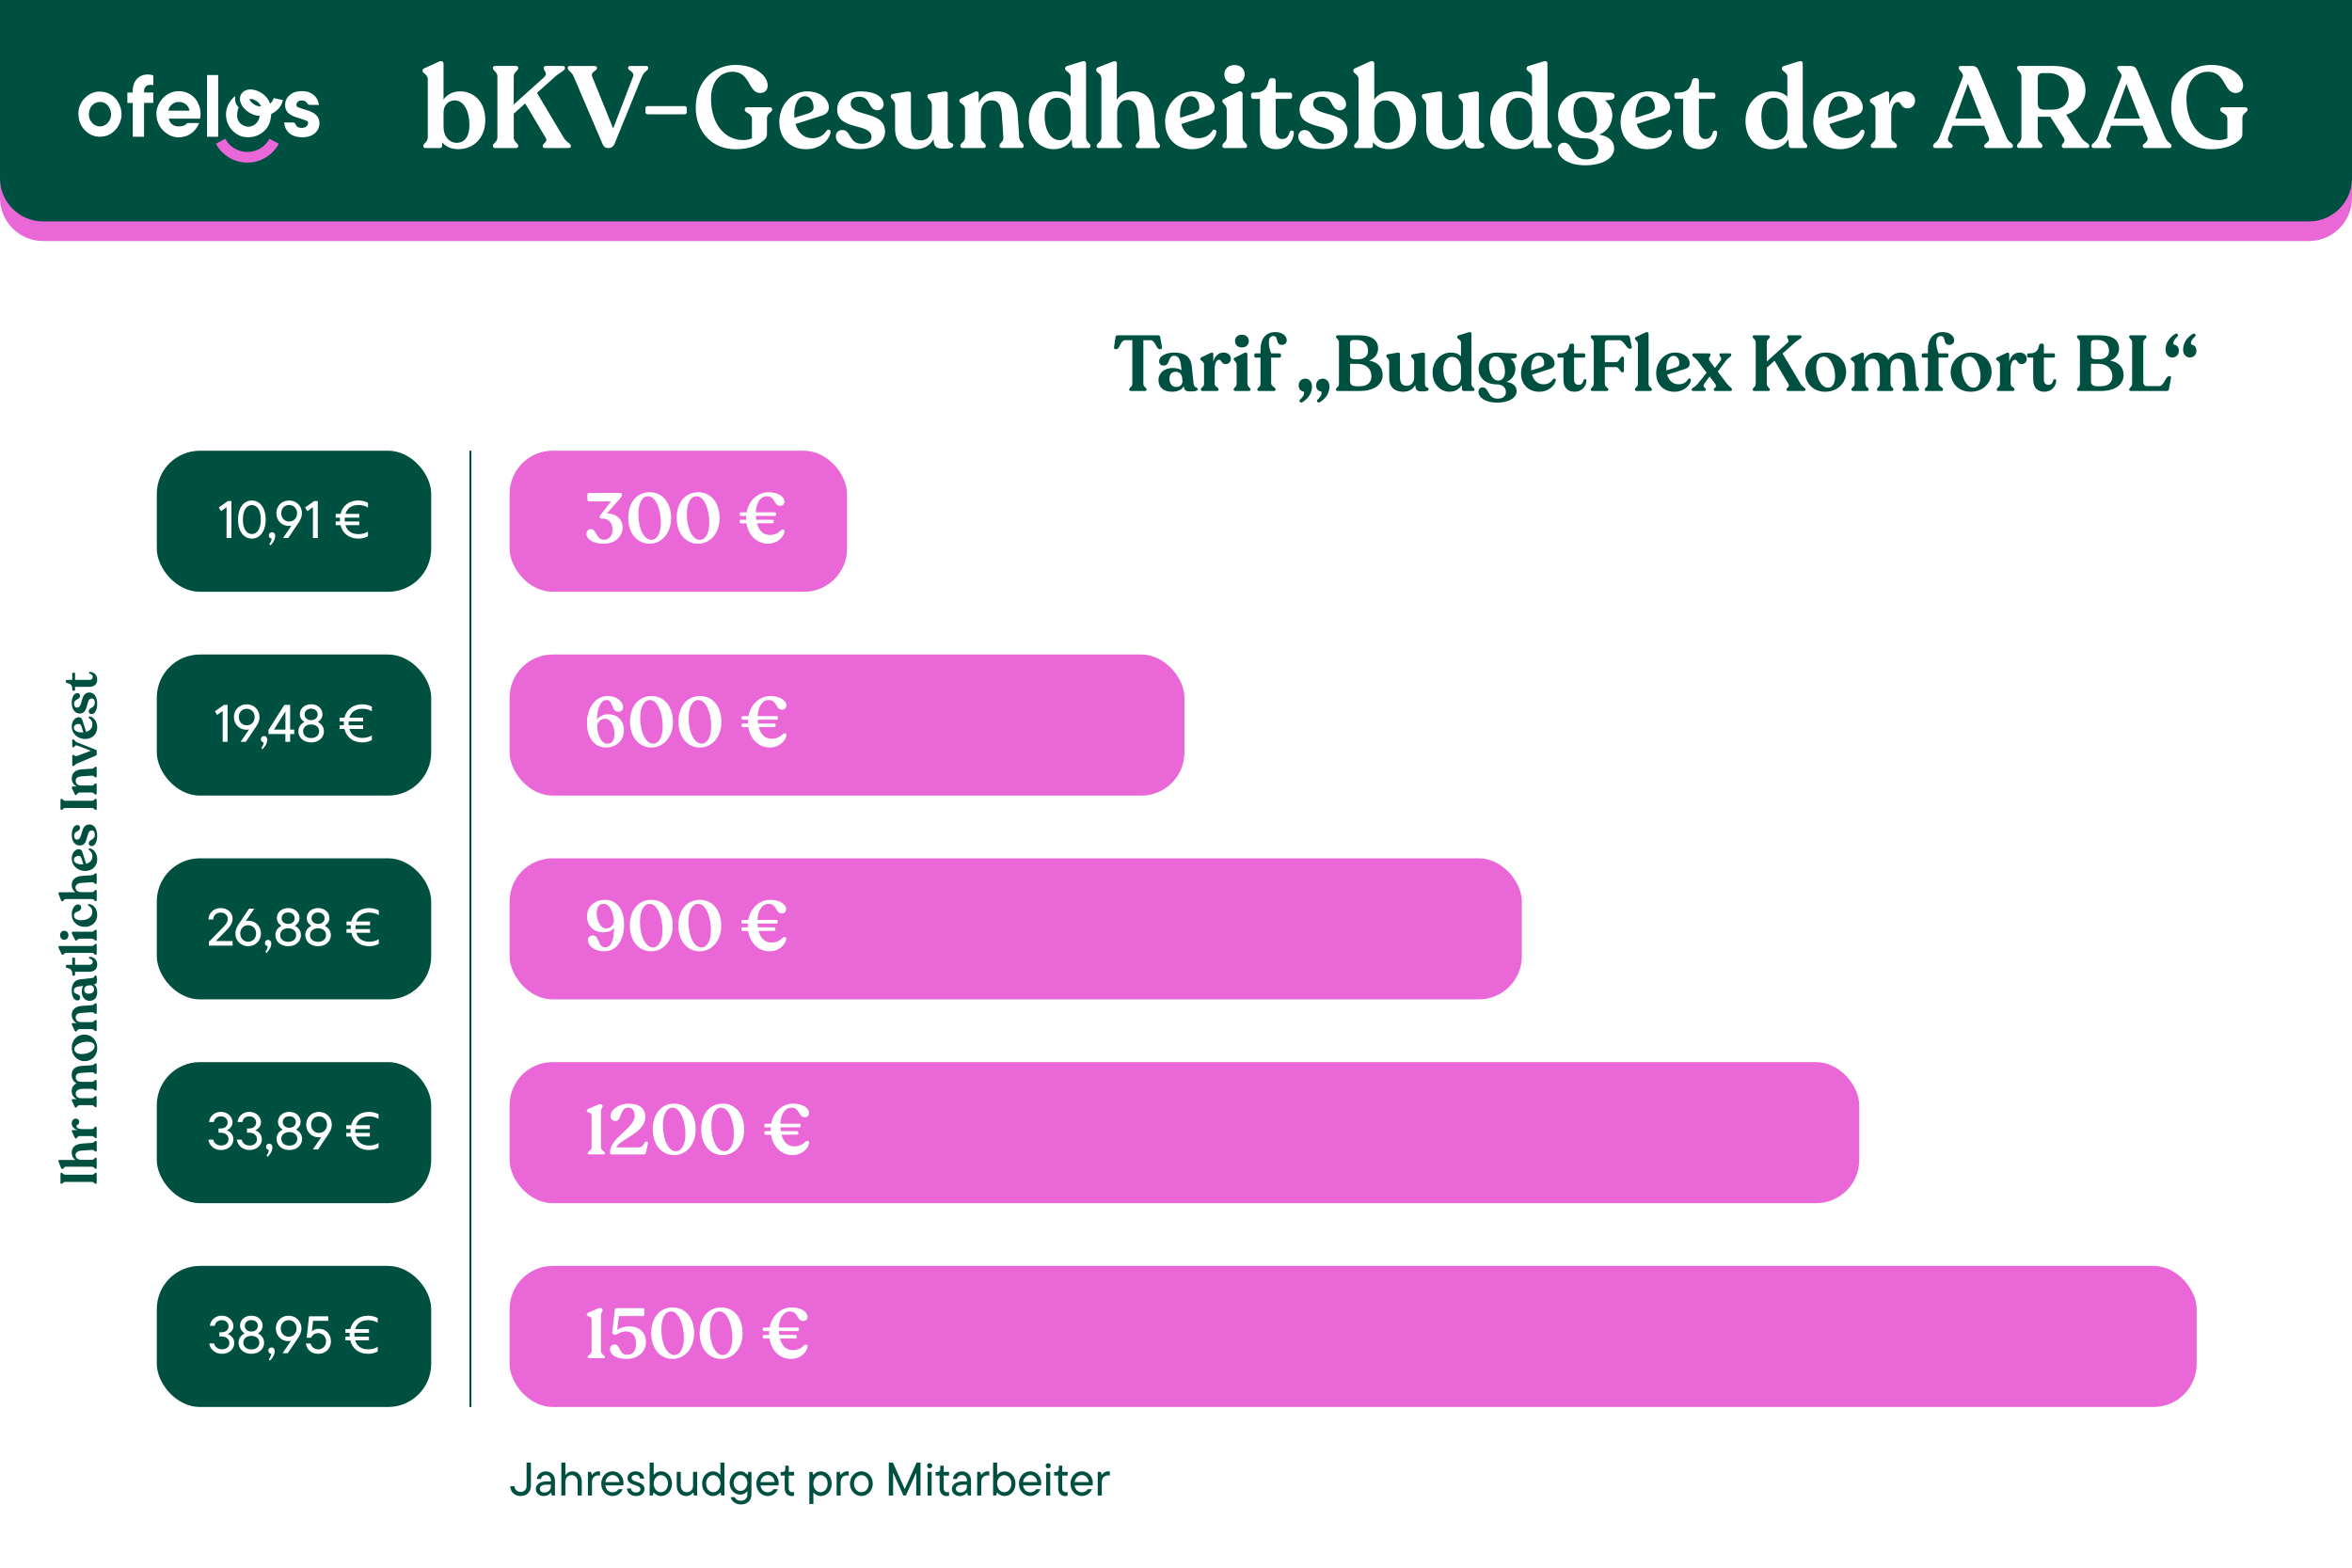 <?xml version="1.0" encoding="UTF-8"?><svg xmlns="http://www.w3.org/2000/svg" id="Layer_1" data-name="Layer 1" viewBox="0 0 1200 800"><defs><style> .cls-1 { fill: #fff; } .cls-2 { fill: #005041; } .cls-3 { fill: none; stroke: #005041; stroke-miterlimit: 10; } .cls-4 { fill: #e967d7; } </style></defs><rect class="cls-1" width="1200" height="800"/><path class="cls-4" d="M0,10h1200v91c0,12.14-9.86,22-22,22H22c-12.14,0-22-9.86-22-22V10h0Z"/><path class="cls-2" d="M0,0h1200v91c0,12.14-9.86,22-22,22H22c-12.14,0-22-9.86-22-22V0h0Z"/><g><path class="cls-1" d="M225.58,72.6v1.71c0,.88-.41,1.24-1.3,1.24h-7.14c-.71,0-1.18-.35-1.18-.94v-.18c0-1.36,2.3-1.83,2.3-4.37v-29.56c0-2.66-2.65-2.89-2.65-4.31v-.24c0-.53.29-.88,1.3-1.3l7.02-3.19c1.3-.59,2.36-.24,2.36,1.12v18.23c1.71-2.54,4.72-4.19,8.5-4.19,6.67,0,12.8,5.02,12.8,14.63s-6.37,14.87-13.75,14.87c-3.66,0-6.43-1.24-8.26-3.54ZM232.96,72.89c4.48,0,6.55-3.78,6.55-9.15,0-6.61-2.6-12.51-7.55-12.51-3.01,0-5.66,2.3-5.66,6.2v7.44c0,4.84,3.07,8.02,6.67,8.02Z"/><path class="cls-1" d="M251.48,74.6v-.18c0-1.42,2.3-1.83,2.3-4.31v-31.04c0-2.48-2.3-2.89-2.3-4.31v-.18c0-.59.47-.94,1.3-.94h10.33c.77,0,1.3.35,1.3.94v.18c0,1.42-2.3,1.83-2.3,4.31v14.28l15.4-13.87c2.42-2.12-.12-3.13-.12-4.72v-.18c0-.59.47-.94,1.36-.94h8.2c.83,0,1.3.35,1.3.94v.18c0,1.36-2.71,2.18-5.37,4.66l-8.91,7.97,13.51,22.66c1.83,3.07,3.78,3.01,3.78,4.37v.18c0,.59-.47.94-1.3.94h-11.8c-.77,0-1.24-.35-1.24-.94v-.18c0-1.36,2.77-1.95,1.54-4.01l-10.5-17.64-5.84,5.25v12.1c0,2.48,2.3,2.89,2.3,4.31v.18c0,.59-.47.94-1.24.94h-10.38c-.83,0-1.3-.35-1.3-.94Z"/><path class="cls-1" d="M307.36,73.36l-14.63-34.22c-1.18-2.83-3.07-2.95-3.07-4.37v-.18c0-.59.53-.94,1.3-.94h12.33c.77,0,1.3.35,1.3.94v.18c0,1.65-3.48,1.71-2.42,4.37l10.68,26.43,10.15-26.49c.94-2.48-2.54-2.95-2.54-4.31v-.18c0-.59.41-.94,1.3-.94h7.73c.77,0,1.24.35,1.24.94v.18c0,1.36-2.01,1.42-3.19,4.31l-13.93,34.17c-.71,1.65-1.71,2.3-3.3,2.3-1.47,0-2.3-.71-2.95-2.18Z"/><path class="cls-1" d="M329.3,57.08v-1.77c0-.77.41-1.18,1.12-1.18h18.88c.71,0,1.12.41,1.12,1.18v1.77c0,.77-.41,1.24-1.12,1.24h-18.88c-.71,0-1.12-.47-1.12-1.24Z"/><path class="cls-1" d="M354.97,54.9c0-13.45,9.38-21.77,20.3-21.77,9.85,0,16.4,5.37,16.4,10.56,0,2.24-1.53,3.78-3.78,3.78-6.26,0-4.9-10.86-14.16-10.86-6.31,0-10.97,5.19-10.97,13.69,0,12.69,6.79,21.18,16.4,21.18,1.65,0,3.48-.29,4.48-.94v-9.85c0-3.07-3.66-2.89-3.66-4.72v-.24c0-.65.65-1,1.48-1h11.21c.77.06,1.3.41,1.3,1v.24c0,1.42-2.66,1.71-2.66,4.31v7.85c0,1.47-.41,2.54-2.07,3.83-2.95,2.42-7.38,4.19-14.04,4.19-12.27,0-20.24-9.38-20.24-21.24Z"/><path class="cls-1" d="M397.62,62.15c0-8.5,6.2-15.52,14.22-15.52,7.49,0,11.03,4.66,11.03,8.03,0,2.01-.83,3.54-3.78,4.42l-13.22,4.19c1.24,4.31,4.19,7.26,8.61,7.26,3.78,0,5.96-1.83,7.26-3.89.59-.88,2.12-.53,2.01.71-.35,3.72-4.96,8.79-12.51,8.79s-13.63-5.07-13.63-13.98ZM405.3,60.09l6.84-2.12c2.3-.83,2.95-1.77,2.95-3.19,0-2.95-1.59-5.66-4.31-5.66-3.48,0-5.55,3.78-5.55,9.09,0,.65,0,1.3.06,1.89Z"/><path class="cls-1" d="M426.48,69.59c0-2.01,1.42-3.25,3.25-3.25,4.66,0,3.25,7.02,9.97,7.02,2.89,0,4.96-1.18,4.96-3.48-.06-7.38-17.53-3.07-17.53-13.98,0-5.72,5.19-9.26,12.27-9.26s11.45,2.89,11.45,6.61c0,1.71-1.36,3.01-3.07,3.01-5.02,0-3.3-6.9-9.32-6.9-2.48,0-4.43,1.12-4.43,3.54,0,7.08,17.52,3.13,17.52,14.22,0,5.37-5.19,8.97-12.98,8.97s-12.1-2.83-12.1-6.49Z"/><path class="cls-1" d="M456.68,65.69v-12.1c0-2.54-2.24-3.01-2.24-4.31v-.18c0-.59.41-1.06,1.12-1.18l7.08-1.18c1.3-.18,2.12,0,2.12,1.18v16.82c0,4.84,1.71,6.9,5.07,6.9,3.13,0,5.61-2.36,5.61-6.25v-11.8c0-2.54-2.3-3.01-2.3-4.31v-.18c0-.53.35-1.06,1.12-1.18l7.14-1.18c1.42-.18,2.12,0,2.12,1.06v21.77c0,4.6,2.83,2.48,2.83,4.6,0,1.3-1.77,1.71-4.96,1.71-3.78,0-5.01-1.12-5.07-4.9-1.77,3.25-4.96,5.13-9.09,5.13-6.08,0-10.56-3.01-10.56-10.44Z"/><path class="cls-1" d="M509.9,74.6v-.24c0-1.48,2.18-1.83,2.01-4.31l-.77-11.68c-.35-5.19-2.07-7.14-5.31-7.14s-5.37,2.54-5.37,6.43v12.39c0,2.48,2.48,2.83,2.48,4.31v.24c0,.59-.53.94-1.36.94h-10.33c-.83,0-1.3-.35-1.3-.94v-.24c0-1.48,2.42-1.83,2.42-4.31v-14.34c0-2.66-2.89-2.83-2.89-4.25v-.24c0-.47.41-.77,1.18-1.18l6.73-3.19c1.3-.65,1.95.12,1.95,1.18v4.6c1.53-3.72,5.07-6.02,9.32-6.02,5.72,0,9.97,3.42,10.56,11.8l.77,11.62c.18,2.48,2.3,2.83,2.3,4.31v.24c0,.59-.53.94-1.36.94h-9.68c-.89,0-1.36-.35-1.36-.94Z"/><path class="cls-1" d="M524.89,61.74c0-9.32,6.55-15.11,13.75-15.11,3.25,0,5.78.94,7.61,2.71v-10.03c0-2.66-2.83-2.77-2.83-4.25v-.12c0-.53.41-1.06,1.12-1.3l7.32-2.24c1.53-.47,2.24-.12,2.24,1.18v37.53c0,2.48,2.3,2.95,2.3,4.31v.18c0,.59-.41.94-1.12.94h-6.96c-.83,0-1.3-.53-1.3-1.24l-.24-3.3c-1.65,3.13-4.96,5.13-9.15,5.13-6.67,0-12.75-5.37-12.75-14.4ZM540.7,71.53c3.01,0,5.55-2.3,5.55-6.2v-7.43c0-4.84-3.19-8.03-6.73-8.03-4.37,0-6.55,3.84-6.55,9.38,0,6.49,2.6,12.27,7.73,12.27Z"/><path class="cls-1" d="M579.46,74.6v-.24c0-1.42,2.18-1.77,2.01-4.31l-.77-11.45c-.29-4.78-2.06-7.61-5.31-7.61s-5.43,2.71-5.43,6.73v12.39c0,2.48,2.54,2.77,2.54,4.25v.24c0,.59-.59.94-1.36.94h-10.33c-.83,0-1.3-.35-1.3-.94v-.24c0-1.48,2.42-1.77,2.42-4.25v-30.15c0-2.6-2.66-2.83-2.66-4.13v-.18c0-.59.41-1.06,1.12-1.36l7.32-2.83c1.36-.53,2.12-.18,2.12,1.06l-.06,18.41c1.77-2.71,4.84-4.31,8.44-4.31,5.61,0,9.91,3.25,10.62,12.51l.71,10.92c.18,2.54,2.3,2.89,2.3,4.31v.24c0,.59-.53,1-1.36,1h-9.68c-.89,0-1.36-.41-1.36-1Z"/><path class="cls-1" d="M594.45,62.15c0-8.5,6.2-15.52,14.22-15.52,7.49,0,11.03,4.66,11.03,8.03,0,2.01-.83,3.54-3.78,4.42l-13.22,4.19c1.24,4.31,4.19,7.26,8.62,7.26,3.78,0,5.96-1.83,7.26-3.89.59-.88,2.12-.53,2.01.71-.35,3.72-4.96,8.79-12.51,8.79s-13.63-5.07-13.63-13.98ZM602.12,60.09l6.84-2.12c2.3-.83,2.95-1.77,2.95-3.19,0-2.95-1.59-5.66-4.31-5.66-3.48,0-5.55,3.78-5.55,9.09,0,.65,0,1.3.06,1.89Z"/><path class="cls-1" d="M623.65,74.6v-.24c0-1.48,2.24-1.83,2.24-4.31v-14.04c0-2.54-2.24-3.19-2.24-4.37v-.24c0-.47.41-.71,1.18-1.12l6.84-3.42c1.42-.71,2.3.12,2.3,1.12v22.07c0,2.48,2.3,2.83,2.3,4.31v.24c0,.59-.53.94-1.36.94h-9.97c-.77,0-1.3-.35-1.3-.94ZM624.66,37.96c0-2.83,2.12-4.78,5.19-4.78s5.19,1.95,5.19,4.78-2.12,4.84-5.19,4.84-5.19-1.95-5.19-4.84Z"/><path class="cls-1" d="M642.83,66.93v-16.46h-3.42c-.65,0-1.12-.47-1.12-1.12v-.94c0-.71.41-1.18,1.12-1.18h1.18c4.37,0,6.14-2.54,6.67-5.96.18-.88.71-1.36,1.36-1.36h.94c.83,0,1.3.47,1.3,1.36v5.96h7.26c.65,0,1.12.53,1.12,1.18v.94c0,.65-.47,1.12-1.12,1.12h-7.26v16.46c0,2.6,1.36,4.01,3.36,4.01,2.6,0,3.25-1.89,3.78-3.54.18-.53.65-.77,1.06-.77.59,0,1.06.29,1.06.94,0,4.13-3.13,8.56-8.91,8.56-5.08,0-8.38-3.13-8.38-9.21Z"/><path class="cls-1" d="M662.41,69.59c0-2.01,1.42-3.25,3.25-3.25,4.66,0,3.25,7.02,9.97,7.02,2.89,0,4.96-1.18,4.96-3.48-.06-7.38-17.53-3.07-17.53-13.98,0-5.72,5.19-9.26,12.27-9.26s11.45,2.89,11.45,6.61c0,1.71-1.36,3.01-3.07,3.01-5.02,0-3.3-6.9-9.32-6.9-2.48,0-4.42,1.12-4.42,3.54,0,7.08,17.52,3.13,17.52,14.22,0,5.37-5.19,8.97-12.98,8.97s-12.1-2.83-12.1-6.49Z"/><path class="cls-1" d="M700.47,72.6v1.71c0,.88-.41,1.24-1.3,1.24h-7.14c-.71,0-1.18-.35-1.18-.94v-.18c0-1.36,2.3-1.83,2.3-4.37v-29.56c0-2.66-2.66-2.89-2.66-4.31v-.24c0-.53.29-.88,1.3-1.3l7.02-3.19c1.3-.59,2.36-.24,2.36,1.12v18.23c1.71-2.54,4.72-4.19,8.5-4.19,6.67,0,12.8,5.02,12.8,14.63s-6.37,14.87-13.75,14.87c-3.66,0-6.43-1.24-8.26-3.54ZM707.85,72.89c4.48,0,6.55-3.78,6.55-9.15,0-6.61-2.6-12.51-7.55-12.51-3.01,0-5.67,2.3-5.67,6.2v7.44c0,4.84,3.07,8.02,6.67,8.02Z"/><path class="cls-1" d="M727.67,65.69v-12.1c0-2.54-2.24-3.01-2.24-4.31v-.18c0-.59.41-1.06,1.12-1.18l7.08-1.18c1.3-.18,2.12,0,2.12,1.18v16.82c0,4.84,1.71,6.9,5.07,6.9,3.13,0,5.61-2.36,5.61-6.25v-11.8c0-2.54-2.3-3.01-2.3-4.31v-.18c0-.53.35-1.06,1.12-1.18l7.14-1.18c1.42-.18,2.12,0,2.12,1.06v21.77c0,4.6,2.83,2.48,2.83,4.6,0,1.3-1.77,1.71-4.96,1.71-3.78,0-5.02-1.12-5.08-4.9-1.77,3.25-4.96,5.13-9.09,5.13-6.08,0-10.56-3.01-10.56-10.44Z"/><path class="cls-1" d="M760.29,61.74c0-9.32,6.55-15.11,13.75-15.11,3.25,0,5.78.94,7.61,2.71v-10.03c0-2.66-2.83-2.77-2.83-4.25v-.12c0-.53.41-1.06,1.12-1.3l7.32-2.24c1.53-.47,2.24-.12,2.24,1.18v37.53c0,2.48,2.3,2.95,2.3,4.31v.18c0,.59-.41.94-1.12.94h-6.96c-.83,0-1.3-.53-1.3-1.24l-.24-3.3c-1.65,3.13-4.96,5.13-9.15,5.13-6.67,0-12.75-5.37-12.75-14.4ZM776.11,71.53c3.01,0,5.55-2.3,5.55-6.2v-7.43c0-4.84-3.19-8.03-6.73-8.03-4.37,0-6.55,3.84-6.55,9.38,0,6.49,2.6,12.27,7.73,12.27Z"/><path class="cls-1" d="M794.93,58.85c0-7.14,5.67-12.21,13.87-12.21,3.84,0,5.55.59,11.8.59,2.83,0,3.13.77,3.13,1.83,0,2.36-2.71,1.71-4.84,2.3,2.3,1.71,3.72,4.54,3.72,7.38,0,4.72-2.6,8.32-6.73,9.97,4.96.83,7.67,3.19,7.67,7.02,0,5.08-6.02,8.62-14.75,8.62s-13.98-3.89-13.98-8.32c0-1.59,1-3.19,3.19-3.19,4.96,0,3.36,8.44,11.21,8.5,4.37,0,6.25-2.12,6.25-5.02,0-3.54-2.71-5.72-6.9-5.72-8.2,0-13.63-4.84-13.63-11.74ZM814.75,61.09c0-5.37-2.24-11.57-7.02-11.57-3.07,0-4.96,2.66-4.96,6.61,0,5.55,2.3,11.57,7.02,11.57,3.13,0,4.96-2.66,4.96-6.61Z"/><path class="cls-1" d="M826.85,62.15c0-8.5,6.2-15.52,14.22-15.52,7.49,0,11.03,4.66,11.03,8.03,0,2.01-.83,3.54-3.78,4.42l-13.22,4.19c1.24,4.31,4.19,7.26,8.61,7.26,3.78,0,5.96-1.83,7.26-3.89.59-.88,2.12-.53,2.01.71-.35,3.72-4.96,8.79-12.51,8.79s-13.63-5.07-13.63-13.98ZM834.52,60.09l6.84-2.12c2.3-.83,2.95-1.77,2.95-3.19,0-2.95-1.59-5.66-4.31-5.66-3.48,0-5.55,3.78-5.55,9.09,0,.65,0,1.3.06,1.89Z"/><path class="cls-1" d="M858.77,66.93v-16.46h-3.42c-.65,0-1.12-.47-1.12-1.12v-.94c0-.71.41-1.18,1.12-1.18h1.18c4.37,0,6.14-2.54,6.67-5.96.18-.88.71-1.36,1.36-1.36h.94c.83,0,1.3.47,1.3,1.36v5.96h7.26c.65,0,1.12.53,1.12,1.18v.94c0,.65-.47,1.12-1.12,1.12h-7.26v16.46c0,2.6,1.36,4.01,3.36,4.01,2.6,0,3.25-1.89,3.78-3.54.18-.53.65-.77,1.06-.77.59,0,1.06.29,1.06.94,0,4.13-3.13,8.56-8.91,8.56-5.07,0-8.38-3.13-8.38-9.21Z"/><path class="cls-1" d="M890.56,61.74c0-9.32,6.55-15.11,13.75-15.11,3.25,0,5.78.94,7.61,2.71v-10.03c0-2.66-2.83-2.77-2.83-4.25v-.12c0-.53.41-1.06,1.12-1.3l7.32-2.24c1.53-.47,2.24-.12,2.24,1.18v37.53c0,2.48,2.3,2.95,2.3,4.31v.18c0,.59-.41.94-1.12.94h-6.96c-.83,0-1.3-.53-1.3-1.24l-.24-3.3c-1.65,3.13-4.96,5.13-9.15,5.13-6.67,0-12.75-5.37-12.75-14.4ZM906.38,71.53c3.01,0,5.55-2.3,5.55-6.2v-7.43c0-4.84-3.19-8.03-6.73-8.03-4.37,0-6.55,3.84-6.55,9.38,0,6.49,2.6,12.27,7.73,12.27Z"/><path class="cls-1" d="M925.14,62.15c0-8.5,6.2-15.52,14.22-15.52,7.49,0,11.03,4.66,11.03,8.03,0,2.01-.83,3.54-3.78,4.42l-13.22,4.19c1.24,4.31,4.19,7.26,8.61,7.26,3.78,0,5.96-1.83,7.26-3.89.59-.88,2.12-.53,2.01.71-.35,3.72-4.96,8.79-12.51,8.79s-13.63-5.07-13.63-13.98ZM932.81,60.09l6.84-2.12c2.3-.83,2.95-1.77,2.95-3.19,0-2.95-1.59-5.66-4.31-5.66-3.48,0-5.55,3.78-5.55,9.09,0,.65,0,1.3.06,1.89Z"/><path class="cls-1" d="M954.46,74.6v-.24c0-1.48,2.42-1.77,2.42-4.25v-14.46c0-2.6-2.89-2.77-2.89-4.19v-.24c0-.41.53-.88,1.42-1.3l6.55-3.07c1.3-.59,1.89.06,1.89,1.12v5.49c1.18-4.48,4.13-6.84,7.85-6.84,3.19,0,5.37,2.01,5.37,4.72,0,2.12-1.42,3.95-3.78,3.95-3.78,0-2.89-3.25-5.08-3.25-2.01,0-3.3,2.83-3.3,6.55v11.51c0,2.48,2.89,2.48,2.89,4.25v.24c0,.59-.47.94-1.3.94h-10.8c-.77,0-1.24-.35-1.24-.94Z"/><path class="cls-1" d="M986.26,74.6v-.18c0-1.42,2.07-1.53,3.19-4.31l11.92-30.68c.83-2.07-2.01-3.42-2.01-4.66v-.18c0-.59.41-.94,1.12-.94h5.61c1.77,0,2.77.77,3.48,2.42l14.16,34.05c1.12,2.71,3.3,2.89,3.3,4.31v.18c0,.59-.53.94-1.3.94h-12.1c-.77,0-1.3-.35-1.3-.94v-.18c0-1.42,3.3-1.83,2.36-4.31l-2.36-5.96h-16.17l-2.18,5.96c-.94,2.48,2.3,2.89,2.3,4.31v.18c0,.59-.53.94-1.36.94h-7.38c-.77,0-1.3-.35-1.3-.94ZM1010.93,60.5l-6.9-17.7-6.49,17.7h13.39Z"/><path class="cls-1" d="M1029.1,74.6v-.18c0-1.42,2.24-1.83,2.24-4.31v-31.04c0-2.48-2.24-2.89-2.24-4.31v-.18c0-.59.47-.94,1.3-.94h16.58c10.44,0,17.05,4.19,17.05,12.57,0,5.43-3.66,10.27-9.85,12.33l7.61,11.56c1.77,2.77,4.19,2.89,4.19,4.31v.18c0,.59-.53.94-1.3.94h-11.45c-.83,0-1.3-.35-1.3-.94v-.18c0-1.42,2.42-1.77.88-4.31l-6.73-10.5h-6.43v10.5c0,2.48,2.42,2.89,2.42,4.31v.18c0,.59-.53.94-1.3.94h-10.38c-.83,0-1.3-.35-1.3-.94ZM1055.47,47.81c0-7.2-5.19-10.5-10.09-10.5h-3.42c-1.59,0-2.3,1-2.3,2.54v12.75c0,2.54,1.12,3.36,3.19,3.36h4.07c4.84,0,8.56-2.6,8.56-8.14Z"/><path class="cls-1" d="M1067.15,74.6v-.18c0-1.42,2.07-1.53,3.19-4.31l11.92-30.68c.83-2.07-2.01-3.42-2.01-4.66v-.18c0-.59.41-.94,1.12-.94h5.61c1.77,0,2.77.77,3.48,2.42l14.16,34.05c1.12,2.71,3.3,2.89,3.3,4.31v.18c0,.59-.53.94-1.3.94h-12.1c-.77,0-1.3-.35-1.3-.94v-.18c0-1.42,3.3-1.83,2.36-4.31l-2.36-5.96h-16.17l-2.18,5.96c-.94,2.48,2.3,2.89,2.3,4.31v.18c0,.59-.53.94-1.36.94h-7.38c-.77,0-1.3-.35-1.3-.94ZM1091.81,60.5l-6.9-17.7-6.49,17.7h13.39Z"/><path class="cls-1" d="M1107.74,54.9c0-13.45,9.38-21.77,20.3-21.77,9.85,0,16.4,5.37,16.4,10.56,0,2.24-1.53,3.78-3.78,3.78-6.25,0-4.9-10.86-14.16-10.86-6.31,0-10.97,5.19-10.97,13.69,0,12.69,6.79,21.18,16.4,21.18,1.65,0,3.48-.29,4.48-.94v-9.85c0-3.07-3.66-2.89-3.66-4.72v-.24c0-.65.65-1,1.47-1h11.21c.77.06,1.3.41,1.3,1v.24c0,1.42-2.66,1.71-2.66,4.31v7.85c0,1.47-.41,2.54-2.07,3.83-2.95,2.42-7.38,4.19-14.04,4.19-12.27,0-20.24-9.38-20.24-21.24Z"/></g><g><path class="cls-4" d="M126.2,82.97c-6.72,0-12.87-3.68-16.05-9.61l4.78-2.56c2.23,4.16,6.55,6.75,11.27,6.75s9.04-2.59,11.27-6.75l4.78,2.56c-3.18,5.93-9.33,9.61-16.05,9.61Z"/><g><path class="cls-1" d="M40,57.57c.14-3.63,1.89-7.06,5.61-9.37,1.87-1.16,3.94-1.63,6.14-1.44,4.26.37,7.24,2.62,9.08,6.4,2.16,4.45,1.33,9.59-2.06,13.23-1.53,1.64-3.41,2.76-5.61,3.17-3.84.72-7.18-.34-9.91-3.16-2.19-2.26-3.23-5.01-3.25-8.83ZM50.99,52.02c-.76,0-1.66.19-2.29.5-1.74.86-2.75,2.3-3.16,4.15-.49,2.2-.09,4.24,1.41,5.98,2.05,2.37,5.67,2.5,7.84.25,1.92-1.99,2.28-4.38,1.45-6.94-.8-2.45-2.85-3.93-5.25-3.93h0Z"/><path class="cls-1" d="M102.04,60.53h-15.92c.32,2.09,2.13,3.74,4.3,3.94,1.88.18,3.62-.11,5.02-1.52.11-.11.31-.16.47-.16,1.8,0,3.59,0,5.39,0,.05,0,.11.03.29.09-.33.64-.6,1.29-.97,1.88-1.91,3.01-4.66,4.83-8.18,5.24-3.21.37-6.09-.64-8.53-2.78-1.83-1.6-3.1-3.56-3.71-5.93-.94-3.65-.26-7,1.94-10.03,3.08-4.25,8.45-5.88,13.27-3.94,3.64,1.46,5.72,4.3,6.61,8.06.4,1.69.43,3.39.04,5.16h0ZM96.72,56.48c-.4-2.32-2.5-4.81-6.22-4.41-2.62.28-4.52,2.66-4.58,4.41h10.79Z"/><path class="cls-1" d="M162.73,53.52h-.66c-1.29,0-2.59-.02-3.88,0-.58.01-.97-.06-1.33-.67-.8-1.38-2.47-1.91-3.99-1.43-.61.19-1.09.54-1.4,1.13-.48.92-.27,1.84.68,2.2,1.43.55,2.91,1.01,4.38,1.47,1.49.47,2.94,1.01,4.2,1.98,2.64,2.03,2.75,5.59,1.45,7.89-1.29,2.27-3.38,3.39-5.86,3.8-2.22.37-4.42.18-6.55-.61-2.89-1.08-4.71-4.04-4.76-6.77h3.69c.12,0,.23.01.35,0,.86-.11,1.42.04,1.81,1.02.55,1.39,1.86,1.8,3.3,1.74,1.2-.05,2.23-.46,2.81-1.6.49-.96.24-1.78-.78-2.16-1.46-.55-2.95-1-4.44-1.45-1.57-.48-3.07-1.07-4.37-2.13-2.64-2.14-2.3-6.27-.62-8.32,1.65-2.01,3.82-2.96,6.35-3.09,2.21-.11,4.37.15,6.26,1.44,1.91,1.31,2.99,3.15,3.36,5.56h0Z"/><path class="cls-1" d="M67.73,52.53h-2.75v-5.29h2.67c.06-.85.07-1.64.18-2.42.68-5.08,4.91-7.73,9.8-6.54.48.12.64.34.62.84-.04,1.26-.01,2.51-.01,3.77,0,.19-.02.37-.03.56-3.71-.84-5,1.45-4.66,3.76h4.64v5.31h-4.69v17.26h-5.76v-17.25h0Z"/><path class="cls-1" d="M111.33,69.79h-5.7v-31.5h5.7v31.5Z"/><path class="cls-1" d="M144.35,51.06l-4.74-1.01c-.26,1.23-.98,2.15-1.83,2.83-.09-.31-.16-.48-.16-.48l-.02.02c-.11-.33-.24-.65-.41-.98-.79-1.53-2.15-2.96-3.85-4.04-1.7-1.07-3.58-1.69-5.3-1.75-2.15-.07-3.94.76-4.9,2.28-1.8,2.84-.12,6.9,3.89,9.44,1.7,1.07,3.58,1.69,5.3,1.75.07,0,.15,0,.22,0-.33,1.62-.93,3.11-2.23,4.18-1.93,1.59-4.07,1.72-6.27.67-2.03-.97-3.24-3.11-3.05-5.4-.03-1.6.74-3.76.74-3.76,0,0-1.36-1.45-1.65-2.81-.3-1.38-.05-2.97-.05-2.97-2,1.52-3.56,3.67-4.29,6.26-1.75,6.18,1.85,12.69,7.99,14.44,6.82,1.54,12.82-2.62,14.13-8.05.3-1.26.45-2.44.5-3.5,2.38-1.15,5.16-3.28,5.98-7.13ZM129.63,53.28c-1.61-1.02-2.28-2.25-2.35-2.74.47-.15,1.86-.07,3.48.95,1.61,1.02,2.28,2.25,2.34,2.74-.47.14-1.86.07-3.48-.95Z"/></g></g><g><g><rect class="cls-4" x="260" y="646" width="860.74" height="72" rx="22" ry="22"/><g><path class="cls-1" d="M299.85,692.53v-.11c0-.86,1.98-1.3,1.98-2.88v-16.13c0-2.2-2.45-1.26-2.45-2.48v-.18c0-.43.36-.68.9-.94l4.82-2.09c1.48-.61,2.34,0,2.34.83,0,.97-.83,1.08-.83,2.95v18.03c0,1.58,2.02,2.02,2.02,2.88v.11c0,.36-.29.58-.79.58h-7.23c-.5,0-.76-.22-.76-.58Z"/><path class="cls-1" d="M311.23,688.46c0-1.76,1.19-2.38,2.34-2.38,3.1,0,2.05,5.26,6.37,5.26,2.81,0,4.57-1.8,4.57-5.58,0-4-1.84-6.34-5.04-6.34-1.73,0-2.99.5-4.5,1.37-1.19.9-2.77.14-2.63-1.12l1.4-11.48c.07-.43.36-.65.83-.65h13.46c.47,0,.72.25.72.72v2.56c0,.47-.25.76-.72.76h-12.28l-.86,7.09c1.51-1.12,3.67-1.8,6.3-1.8,4.82,0,8.39,3.02,8.39,7.92s-3.96,8.68-9.79,8.68-8.57-2.45-8.57-5Z"/><path class="cls-1" d="M332.25,680.33c0-8.03,4.46-13.14,10.98-13.14s10.91,5.33,10.91,13.25-5.08,13.03-10.94,13.03c-6.19,0-10.94-5.04-10.94-13.14ZM348.92,682.7c0-6.66-2.59-13.46-6.52-13.46-2.92,0-4.97,3.28-4.97,9.21,0,6.84,2.66,13.03,6.62,13.03,2.77,0,4.86-3.13,4.86-8.78Z"/><path class="cls-1" d="M356.98,680.33c0-8.03,4.46-13.14,10.98-13.14s10.91,5.33,10.91,13.25-5.08,13.03-10.94,13.03c-6.19,0-10.94-5.04-10.94-13.14ZM373.65,682.7c0-6.66-2.59-13.46-6.52-13.46-2.92,0-4.97,3.28-4.97,9.21,0,6.84,2.66,13.03,6.62,13.03,2.77,0,4.86-3.13,4.86-8.78Z"/><path class="cls-1" d="M392.59,683.06h-2.74c-.4,0-.68-.22-.68-.54v-.76c0-.32.29-.54.68-.54h2.56v-.76c0-.4,0-.79.04-1.19h-2.59c-.4,0-.68-.22-.68-.5v-.83c0-.29.29-.5.68-.5h2.81c1.19-6.37,6.01-10.26,11.12-10.26,4.64,0,8.21,2.09,8.21,4.79,0,1.08-.76,2.16-2.2,2.16-3.38,0-2.38-4.9-6.91-4.9-2.74,0-5.33,2.88-5.51,8.21h9.57c.43,0,.72.22.72.5v.83c0,.29-.29.5-.72.5h-9.54c.04.68.07,1.33.18,1.94h8.21c.4,0,.68.22.68.54v.76c0,.32-.29.54-.68.54h-7.85c1.08,4.28,3.71,5.94,6.55,5.94,2.56,0,4.32-1.01,5.87-2.56.65-.61,1.87-.18,1.66.9-.5,2.77-3.6,6.12-8.46,6.12-6.01,0-10.04-4.54-10.98-10.4Z"/></g></g><g><rect class="cls-4" x="260" y="542" width="688.59" height="72" rx="22" ry="22"/><g><path class="cls-1" d="M299.85,588.53v-.11c0-.86,1.98-1.3,1.98-2.88v-16.13c0-2.2-2.45-1.26-2.45-2.48v-.18c0-.43.36-.68.9-.94l4.82-2.09c1.48-.61,2.34,0,2.34.83,0,.97-.83,1.08-.83,2.95v18.03c0,1.58,2.02,2.02,2.02,2.88v.11c0,.36-.29.58-.79.58h-7.23c-.5,0-.76-.22-.76-.58Z"/><path class="cls-1" d="M311.26,588.35v-.4c0-7.52,12.56-11.99,12.56-18.61,0-2.59-1.3-4.14-3.2-4.14-1.73,0-2.7.86-3.53,2.81-.76,1.87-1.08,4.03-3.06,4.03-1.48,0-2.52-.94-2.52-2.41,0-3.46,4.39-6.44,9.21-6.44,5.33,0,8.53,2.34,8.53,6.91,0,7.92-12.74,11.09-14.9,15.41h11.66c2.48,0,2.59-2.92,3.6-2.92h.4c.4,0,.72.32.61.79l-1.08,4.9c-.14.5-.47.83-.9.83h-16.56c-.47,0-.83-.32-.83-.76Z"/><path class="cls-1" d="M333.04,576.33c0-8.03,4.46-13.14,10.98-13.14s10.91,5.33,10.91,13.25-5.08,13.03-10.94,13.03c-6.19,0-10.94-5.04-10.94-13.14ZM349.71,578.7c0-6.66-2.59-13.46-6.52-13.46-2.92,0-4.97,3.28-4.97,9.21,0,6.84,2.66,13.03,6.62,13.03,2.77,0,4.86-3.13,4.86-8.78Z"/><path class="cls-1" d="M357.78,576.33c0-8.03,4.46-13.14,10.98-13.14s10.91,5.33,10.91,13.25-5.08,13.03-10.94,13.03c-6.19,0-10.94-5.04-10.94-13.14ZM374.44,578.7c0-6.66-2.59-13.46-6.52-13.46-2.92,0-4.97,3.28-4.97,9.21,0,6.84,2.66,13.03,6.62,13.03,2.77,0,4.86-3.13,4.86-8.78Z"/><path class="cls-1" d="M393.38,579.06h-2.74c-.4,0-.68-.22-.68-.54v-.76c0-.32.29-.54.68-.54h2.55v-.76c0-.4,0-.79.04-1.19h-2.59c-.4,0-.68-.22-.68-.5v-.83c0-.29.29-.5.68-.5h2.81c1.19-6.37,6.01-10.26,11.12-10.26,4.64,0,8.21,2.09,8.21,4.79,0,1.08-.76,2.16-2.2,2.16-3.38,0-2.38-4.9-6.91-4.9-2.73,0-5.33,2.88-5.51,8.21h9.58c.43,0,.72.22.72.5v.83c0,.29-.29.5-.72.5h-9.54c.04.68.07,1.33.18,1.94h8.21c.4,0,.68.22.68.54v.76c0,.32-.29.54-.68.54h-7.85c1.08,4.28,3.71,5.94,6.55,5.94,2.55,0,4.32-1.01,5.87-2.56.65-.61,1.87-.18,1.66.9-.5,2.77-3.6,6.12-8.46,6.12-6.01,0-10.04-4.54-10.98-10.4Z"/></g></g><g><rect class="cls-4" x="260" y="438" width="516.45" height="72" rx="22" ry="22"/><g><path class="cls-1" d="M299.96,479.74c0-1.51,1.12-2.38,2.48-2.38,3.49,0,2.41,6.08,6.33,6.08,3.1,0,4.39-3.56,4.54-9.97-1.08,1.44-2.99,2.3-5.58,2.3-4.25,0-8.21-2.66-8.21-8.21,0-5,3.89-8.39,9.14-8.39,5.9,0,9.75,4.9,9.75,12.49s-3.42,13.79-10.15,13.79c-5,0-8.31-2.84-8.31-5.72ZM309.25,473.77c2.3,0,3.74-1.55,3.96-3.78-.4-4.68-2.09-8.78-5.36-8.78-2.09,0-3.42,1.76-3.42,4.64,0,3.82,1.84,7.92,4.82,7.92Z"/><path class="cls-1" d="M321.34,472.33c0-8.03,4.46-13.14,10.98-13.14s10.91,5.33,10.91,13.25-5.08,13.03-10.94,13.03c-6.19,0-10.94-5.04-10.94-13.14ZM338.01,474.7c0-6.66-2.59-13.46-6.52-13.46-2.92,0-4.97,3.28-4.97,9.21,0,6.84,2.66,13.03,6.62,13.03,2.77,0,4.86-3.13,4.86-8.78Z"/><path class="cls-1" d="M346.08,472.33c0-8.03,4.46-13.14,10.98-13.14s10.91,5.33,10.91,13.25-5.08,13.03-10.94,13.03c-6.19,0-10.94-5.04-10.94-13.14ZM362.74,474.7c0-6.66-2.59-13.46-6.52-13.46-2.92,0-4.97,3.28-4.97,9.21,0,6.84,2.66,13.03,6.62,13.03,2.77,0,4.86-3.13,4.86-8.78Z"/><path class="cls-1" d="M381.68,475.06h-2.74c-.4,0-.68-.22-.68-.54v-.76c0-.32.29-.54.68-.54h2.56v-.76c0-.4,0-.79.04-1.19h-2.59c-.4,0-.68-.22-.68-.5v-.83c0-.29.29-.5.68-.5h2.81c1.19-6.37,6.01-10.26,11.12-10.26,4.64,0,8.21,2.09,8.21,4.79,0,1.08-.76,2.16-2.2,2.16-3.38,0-2.38-4.9-6.91-4.9-2.74,0-5.33,2.88-5.51,8.21h9.58c.43,0,.72.22.72.5v.83c0,.29-.29.5-.72.5h-9.54c.04.68.07,1.33.18,1.94h8.21c.4,0,.68.22.68.54v.76c0,.32-.29.54-.68.54h-7.85c1.08,4.28,3.71,5.94,6.55,5.94,2.56,0,4.32-1.01,5.87-2.56.65-.61,1.87-.18,1.66.9-.5,2.77-3.6,6.12-8.46,6.12-6.01,0-10.04-4.54-10.98-10.4Z"/></g></g><g><rect class="cls-4" x="260" y="334" width="344.3" height="72" rx="22" ry="22"/><g><path class="cls-1" d="M299.49,368.83c0-7.31,4.1-13.64,10.51-13.64,5.08,0,7.88,3.13,7.88,5.65,0,1.69-1.12,2.38-2.41,2.38-3.78,0-2.41-6.01-5.94-6.01-2.77,0-4.79,3.56-4.97,10.12,1.12-1.73,3.17-2.84,5.72-2.84,4.25,0,8.03,2.48,8.03,8.42,0,4.86-3.96,8.57-9,8.57-6.12,0-9.83-5.04-9.83-12.63ZM309.86,379.52c2.45,0,3.64-1.73,3.64-4.86,0-4-1.76-7.88-4.79-7.88-2.27,0-3.89,1.8-4.07,3.78.43,5.22,2.27,8.96,5.22,8.96Z"/><path class="cls-1" d="M321.45,368.33c0-8.03,4.46-13.14,10.98-13.14s10.91,5.33,10.91,13.25-5.08,13.03-10.94,13.03c-6.19,0-10.94-5.04-10.94-13.14ZM338.12,370.7c0-6.66-2.59-13.46-6.52-13.46-2.92,0-4.97,3.28-4.97,9.21,0,6.84,2.66,13.03,6.62,13.03,2.77,0,4.86-3.13,4.86-8.78Z"/><path class="cls-1" d="M346.18,368.33c0-8.03,4.46-13.14,10.98-13.14s10.91,5.33,10.91,13.25-5.08,13.03-10.94,13.03c-6.19,0-10.94-5.04-10.94-13.14ZM362.85,370.7c0-6.66-2.59-13.46-6.52-13.46-2.92,0-4.97,3.28-4.97,9.21,0,6.84,2.66,13.03,6.62,13.03,2.77,0,4.86-3.13,4.86-8.78Z"/><path class="cls-1" d="M381.79,371.06h-2.74c-.4,0-.68-.22-.68-.54v-.76c0-.32.29-.54.68-.54h2.55v-.76c0-.4,0-.79.04-1.19h-2.59c-.4,0-.68-.22-.68-.5v-.83c0-.29.29-.5.68-.5h2.81c1.19-6.37,6.01-10.26,11.12-10.26,4.64,0,8.21,2.09,8.21,4.79,0,1.08-.76,2.16-2.2,2.16-3.38,0-2.38-4.9-6.91-4.9-2.73,0-5.33,2.88-5.51,8.21h9.58c.43,0,.72.22.72.5v.83c0,.29-.29.5-.72.5h-9.54c.04.68.07,1.33.18,1.94h8.21c.4,0,.68.22.68.54v.76c0,.32-.29.54-.68.54h-7.85c1.08,4.28,3.71,5.94,6.55,5.94,2.55,0,4.32-1.01,5.87-2.56.65-.61,1.87-.18,1.66.9-.5,2.77-3.6,6.12-8.46,6.12-6.01,0-10.04-4.54-10.98-10.4Z"/></g></g><g><rect class="cls-4" x="260" y="230" width="172.15" height="72" rx="22" ry="22"/><g><path class="cls-1" d="M299.21,272.53c0-1.55.83-2.52,2.23-2.52,3.02,0,2.66,5.43,6.69,5.43,2.59,0,4.39-2.09,4.39-5.11,0-3.63-2.05-5.65-4.9-5.65h-.58c-.97,0-1.44-.94-.79-1.76l5.51-7.05h-11.05c-.61,0-1.01-.32-1.01-.97v-2.45c0-.61.32-.9.97-.9h15.73c.54,0,.86.29.86.72v.47c0,.54-.18.83-.76,1.48l-6.84,7.74c4.86.14,7.99,2.92,7.99,7.27s-3.64,8.24-9.61,8.24-8.86-2.74-8.86-4.93Z"/><path class="cls-1" d="M320.52,264.33c0-8.03,4.46-13.14,10.98-13.14s10.91,5.33,10.91,13.25-5.08,13.03-10.94,13.03c-6.19,0-10.94-5.04-10.94-13.14ZM337.18,266.7c0-6.66-2.59-13.46-6.52-13.46-2.92,0-4.97,3.28-4.97,9.21,0,6.84,2.66,13.03,6.62,13.03,2.77,0,4.86-3.13,4.86-8.78Z"/><path class="cls-1" d="M345.25,264.33c0-8.03,4.46-13.14,10.98-13.14s10.91,5.33,10.91,13.25-5.08,13.03-10.94,13.03c-6.19,0-10.94-5.04-10.94-13.14ZM361.92,266.7c0-6.66-2.59-13.46-6.52-13.46-2.92,0-4.97,3.28-4.97,9.21,0,6.84,2.66,13.03,6.62,13.03,2.77,0,4.86-3.13,4.86-8.78Z"/><path class="cls-1" d="M380.85,267.06h-2.74c-.4,0-.68-.22-.68-.54v-.76c0-.32.29-.54.68-.54h2.55v-.76c0-.4,0-.79.04-1.19h-2.59c-.4,0-.68-.22-.68-.5v-.83c0-.29.29-.5.68-.5h2.81c1.19-6.37,6.01-10.26,11.12-10.26,4.64,0,8.21,2.09,8.21,4.79,0,1.08-.76,2.16-2.2,2.16-3.38,0-2.38-4.9-6.91-4.9-2.73,0-5.33,2.88-5.51,8.21h9.58c.43,0,.72.22.72.5v.83c0,.29-.29.5-.72.5h-9.54c.04.68.07,1.33.18,1.94h8.21c.4,0,.68.22.68.54v.76c0,.32-.29.54-.68.54h-7.85c1.08,4.28,3.71,5.94,6.55,5.94,2.55,0,4.32-1.01,5.87-2.56.65-.61,1.87-.18,1.66.9-.5,2.77-3.6,6.12-8.46,6.12-6.01,0-10.04-4.54-10.98-10.4Z"/></g></g><g><rect class="cls-2" x="80" y="230" width="140" height="72" rx="22" ry="22"/><g><path class="cls-1" d="M116.25,255.69h1.83v18.87h-2.48v-15.75l-2.83,2.02-1.16-1.86,4.64-3.29Z"/><path class="cls-1" d="M121.45,265.13c0-6.44,3.26-9.73,7.04-9.73s7.06,3.29,7.06,9.73-3.26,9.73-7.06,9.73-7.04-3.29-7.04-9.73ZM133.07,265.13c0-5.2-2.16-7.39-4.58-7.39s-4.56,2.18-4.56,7.39,2.16,7.39,4.56,7.39,4.58-2.18,4.58-7.39Z"/><path class="cls-1" d="M140.41,273.46c0,2.29-1.67,4.15-2.48,4.88l-.51-.7c.35-.46,1.05-1.4,1.21-2.78-.86-.08-1.48-.78-1.48-1.64s.7-1.62,1.62-1.62,1.65.7,1.65,1.86Z"/><path class="cls-1" d="M154.05,261.87c0,2.24-1.08,3.94-1.81,4.99l-5.18,7.71h-2.67l4.34-6.36c-.35.11-.81.19-1.35.19-3.59,0-6.39-2.78-6.39-6.52s2.83-6.47,6.53-6.47,6.52,2.83,6.52,6.47ZM151.57,261.92c0-2.53-1.75-4.23-4.04-4.23s-4.04,1.7-4.04,4.23,1.78,4.21,4.04,4.21,4.04-1.67,4.04-4.21Z"/><path class="cls-1" d="M160.3,255.69h1.83v18.87h-2.48v-15.75l-2.83,2.02-1.16-1.86,4.64-3.29Z"/><path class="cls-1" d="M176.26,262.25h7.04v1.91h-7.39c-.03.32-.03.65-.03.97s0,.65.03.97h7.39v1.91h-7.04c.86,2.97,3.21,4.56,6.61,4.56,1.7,0,3.45-.4,4.88-1.29v2.37c-1.38.73-3.02,1.21-4.88,1.21-4.69,0-8.09-2.59-9.11-6.85h-2.48v-1.91h2.18c-.03-.32-.03-.65-.03-.97s0-.65.03-.97h-2.18v-1.91h2.48c1.03-4.26,4.42-6.85,9.11-6.85,1.86,0,3.51.49,4.88,1.21v2.37c-1.43-.89-3.18-1.29-4.88-1.29-3.4,0-5.74,1.59-6.61,4.56Z"/></g></g><g><rect class="cls-2" x="80" y="334" width="140" height="72" rx="22" ry="22"/><g><path class="cls-1" d="M114.27,359.69h1.83v18.87h-2.48v-15.75l-2.83,2.02-1.16-1.86,4.64-3.29Z"/><path class="cls-1" d="M132.41,365.87c0,2.24-1.08,3.94-1.81,4.99l-5.18,7.71h-2.67l4.34-6.36c-.35.11-.81.19-1.35.19-3.59,0-6.39-2.78-6.39-6.52s2.83-6.47,6.52-6.47,6.52,2.83,6.52,6.47ZM129.93,365.92c0-2.53-1.75-4.23-4.04-4.23s-4.04,1.7-4.04,4.23,1.78,4.21,4.04,4.21,4.04-1.67,4.04-4.21Z"/><path class="cls-1" d="M136.35,377.46c0,2.29-1.67,4.15-2.48,4.88l-.51-.7c.35-.46,1.05-1.4,1.21-2.78-.86-.08-1.48-.78-1.48-1.64s.7-1.62,1.62-1.62,1.65.7,1.65,1.86Z"/><path class="cls-1" d="M150.12,372.31v2.29h-2.08v3.96h-2.43v-3.96h-8.63v-2.1l8.12-12.81h2.94v12.62h2.08ZM145.62,363.07l-5.85,9.25h5.85v-9.25Z"/><path class="cls-1" d="M165.28,373.2c0,3.05-2.51,5.66-6.53,5.66s-6.52-2.62-6.52-5.66c0-2.67,1.83-4.15,3.1-4.75-1-.65-2.35-1.91-2.35-3.99,0-2.75,2.32-5.07,5.77-5.07s5.77,2.32,5.77,5.07c0,2.08-1.35,3.34-2.35,3.99,1.24.59,3.1,2.08,3.1,4.75ZM162.82,373.15c0-1.92-1.48-3.45-4.07-3.45s-4.1,1.54-4.1,3.45,1.51,3.48,4.1,3.48,4.07-1.54,4.07-3.48ZM155.41,364.58c0,1.67,1.32,2.91,3.34,2.91s3.32-1.24,3.32-2.91-1.29-2.94-3.32-2.94-3.34,1.27-3.34,2.94Z"/><path class="cls-1" d="M178.24,366.25h7.04v1.91h-7.39c-.03.32-.03.65-.03.97s0,.65.03.97h7.39v1.91h-7.04c.86,2.97,3.21,4.56,6.61,4.56,1.7,0,3.45-.4,4.88-1.29v2.37c-1.38.73-3.02,1.21-4.88,1.21-4.69,0-8.09-2.59-9.11-6.85h-2.48v-1.91h2.18c-.03-.32-.03-.65-.03-.97s0-.65.03-.97h-2.18v-1.91h2.48c1.02-4.26,4.42-6.85,9.11-6.85,1.86,0,3.5.49,4.88,1.21v2.37c-1.43-.89-3.18-1.29-4.88-1.29-3.4,0-5.74,1.59-6.61,4.56Z"/></g></g><g><rect class="cls-2" x="80" y="438" width="140" height="72" rx="22" ry="22"/><g><path class="cls-1" d="M110.12,480.22h8.55v2.35h-12.11v-1.97l6.96-7.09c1.51-1.54,2.67-2.8,2.67-4.64s-1.38-3.18-3.61-3.18-3.72,1.51-3.8,3.53h-2.43c.08-3.24,2.62-5.82,6.23-5.82s6.09,2.4,6.09,5.42c0,2.43-1.56,4.31-3.4,6.17l-5.15,5.23Z"/><path class="cls-1" d="M133.14,476.39c0,3.64-2.86,6.47-6.52,6.47s-6.52-2.83-6.52-6.47c0-2.24,1.08-3.94,1.81-4.99l5.15-7.71h2.67l-4.34,6.36c.35-.11.83-.19,1.38-.19,3.56,0,6.39,2.78,6.39,6.52ZM130.66,476.34c0-2.53-1.81-4.21-4.04-4.21s-4.04,1.67-4.04,4.21,1.75,4.23,4.04,4.23,4.04-1.7,4.04-4.23Z"/><path class="cls-1" d="M138.4,481.46c0,2.29-1.67,4.15-2.48,4.88l-.51-.7c.35-.46,1.05-1.4,1.21-2.78-.86-.08-1.48-.78-1.48-1.64s.7-1.62,1.62-1.62,1.65.7,1.65,1.86Z"/><path class="cls-1" d="M153.55,477.2c0,3.05-2.51,5.66-6.52,5.66s-6.52-2.62-6.52-5.66c0-2.67,1.83-4.15,3.1-4.75-1-.65-2.35-1.91-2.35-3.99,0-2.75,2.32-5.07,5.77-5.07s5.77,2.32,5.77,5.07c0,2.08-1.35,3.34-2.35,3.99,1.24.59,3.1,2.08,3.1,4.75ZM151.1,477.15c0-1.92-1.48-3.45-4.07-3.45s-4.1,1.54-4.1,3.45,1.51,3.48,4.1,3.48,4.07-1.54,4.07-3.48ZM143.68,468.57c0,1.67,1.32,2.91,3.34,2.91s3.32-1.24,3.32-2.91-1.29-2.94-3.32-2.94-3.34,1.27-3.34,2.94Z"/><path class="cls-1" d="M168.81,477.2c0,3.05-2.51,5.66-6.53,5.66s-6.52-2.62-6.52-5.66c0-2.67,1.83-4.15,3.1-4.75-1-.65-2.35-1.91-2.35-3.99,0-2.75,2.32-5.07,5.77-5.07s5.77,2.32,5.77,5.07c0,2.08-1.35,3.34-2.35,3.99,1.24.59,3.1,2.08,3.1,4.75ZM166.35,477.15c0-1.92-1.48-3.45-4.07-3.45s-4.1,1.54-4.1,3.45,1.51,3.48,4.1,3.48,4.07-1.54,4.07-3.48ZM158.94,468.57c0,1.67,1.32,2.91,3.34,2.91s3.32-1.24,3.32-2.91-1.29-2.94-3.32-2.94-3.34,1.27-3.34,2.94Z"/><path class="cls-1" d="M181.77,470.25h7.04v1.91h-7.39c-.03.32-.03.65-.03.97s0,.65.03.97h7.39v1.91h-7.04c.86,2.97,3.21,4.56,6.61,4.56,1.7,0,3.45-.4,4.88-1.29v2.37c-1.38.73-3.02,1.21-4.88,1.21-4.69,0-8.09-2.59-9.11-6.85h-2.48v-1.91h2.18c-.03-.32-.03-.65-.03-.97s0-.65.03-.97h-2.18v-1.91h2.48c1.02-4.26,4.42-6.85,9.11-6.85,1.86,0,3.5.49,4.88,1.21v2.37c-1.43-.89-3.18-1.29-4.88-1.29-3.4,0-5.74,1.59-6.61,4.56Z"/></g></g><g><rect class="cls-2" x="80" y="542" width="140" height="72" rx="22" ry="22"/><g><path class="cls-1" d="M119.07,581.47c0,2.83-2.53,5.39-6.28,5.39s-6.12-2.56-6.47-5.29h2.48c.21,1.38,1.59,2.99,3.99,2.99s3.8-1.38,3.8-3.24-1.46-3.29-3.91-3.29h-1.19v-2.16h1.05c2.24,0,3.61-1.27,3.61-3.02s-1.35-3.18-3.48-3.18-3.4,1.46-3.53,2.91h-2.48c.22-2.72,2.59-5.2,5.99-5.2s5.99,2.45,5.99,5.34c0,2.13-1.59,3.4-2.88,4.07,1.56.62,3.32,1.97,3.32,4.67Z"/><path class="cls-1" d="M133.6,581.47c0,2.83-2.53,5.39-6.28,5.39s-6.12-2.56-6.47-5.29h2.48c.21,1.38,1.59,2.99,3.99,2.99s3.8-1.38,3.8-3.24-1.46-3.29-3.91-3.29h-1.19v-2.16h1.05c2.24,0,3.61-1.27,3.61-3.02s-1.35-3.18-3.48-3.18-3.4,1.46-3.53,2.91h-2.48c.22-2.72,2.59-5.2,5.99-5.2s5.99,2.45,5.99,5.34c0,2.13-1.59,3.4-2.88,4.07,1.56.62,3.32,1.97,3.32,4.67Z"/><path class="cls-1" d="M138.99,585.46c0,2.29-1.67,4.15-2.48,4.88l-.51-.7c.35-.46,1.05-1.4,1.21-2.78-.86-.08-1.48-.78-1.48-1.64s.7-1.62,1.62-1.62,1.64.7,1.64,1.86Z"/><path class="cls-1" d="M154.14,581.2c0,3.05-2.51,5.66-6.52,5.66s-6.53-2.62-6.53-5.66c0-2.67,1.83-4.15,3.1-4.75-1-.65-2.35-1.91-2.35-3.99,0-2.75,2.32-5.07,5.77-5.07s5.77,2.32,5.77,5.07c0,2.08-1.35,3.34-2.35,3.99,1.24.59,3.1,2.08,3.1,4.75ZM151.69,581.15c0-1.92-1.48-3.45-4.07-3.45s-4.1,1.54-4.1,3.45,1.51,3.48,4.1,3.48,4.07-1.54,4.07-3.48ZM144.27,572.58c0,1.67,1.32,2.91,3.34,2.91s3.32-1.24,3.32-2.91-1.29-2.94-3.32-2.94-3.34,1.27-3.34,2.94Z"/><path class="cls-1" d="M169.29,573.87c0,2.24-1.08,3.94-1.81,4.99l-5.18,7.71h-2.67l4.34-6.36c-.35.11-.81.19-1.35.19-3.59,0-6.39-2.78-6.39-6.52s2.83-6.47,6.52-6.47,6.52,2.83,6.52,6.47ZM166.81,573.92c0-2.53-1.75-4.23-4.04-4.23s-4.04,1.7-4.04,4.23,1.78,4.21,4.04,4.21,4.04-1.67,4.04-4.21Z"/><path class="cls-1" d="M181.66,574.25h7.04v1.91h-7.39c-.03.32-.03.65-.03.97s0,.65.03.97h7.39v1.91h-7.04c.86,2.97,3.21,4.56,6.61,4.56,1.7,0,3.45-.4,4.88-1.29v2.37c-1.38.73-3.02,1.21-4.88,1.21-4.69,0-8.09-2.59-9.11-6.85h-2.48v-1.91h2.18c-.03-.32-.03-.65-.03-.97s0-.65.03-.97h-2.18v-1.91h2.48c1.02-4.26,4.42-6.85,9.11-6.85,1.86,0,3.5.49,4.88,1.21v2.37c-1.43-.89-3.18-1.29-4.88-1.29-3.4,0-5.74,1.59-6.61,4.56Z"/></g></g><g><rect class="cls-2" x="80" y="646" width="140" height="72" rx="22" ry="22"/><g><path class="cls-1" d="M119.52,685.47c0,2.83-2.54,5.39-6.28,5.39s-6.12-2.56-6.47-5.29h2.48c.22,1.38,1.59,2.99,3.99,2.99s3.8-1.38,3.8-3.24-1.46-3.29-3.91-3.29h-1.19v-2.16h1.05c2.24,0,3.61-1.27,3.61-3.02s-1.35-3.18-3.48-3.18-3.4,1.46-3.53,2.91h-2.48c.21-2.72,2.59-5.2,5.99-5.2s5.99,2.45,5.99,5.34c0,2.13-1.59,3.4-2.88,4.07,1.56.62,3.32,1.97,3.32,4.67Z"/><path class="cls-1" d="M134.77,685.2c0,3.05-2.51,5.66-6.53,5.66s-6.53-2.62-6.53-5.66c0-2.67,1.83-4.15,3.1-4.75-1-.65-2.35-1.91-2.35-3.99,0-2.75,2.32-5.07,5.77-5.07s5.77,2.32,5.77,5.07c0,2.08-1.35,3.34-2.35,3.99,1.24.59,3.1,2.08,3.1,4.75ZM132.32,685.15c0-1.92-1.48-3.45-4.07-3.45s-4.1,1.54-4.1,3.45,1.51,3.48,4.1,3.48,4.07-1.54,4.07-3.48ZM124.9,676.58c0,1.67,1.32,2.91,3.34,2.91s3.32-1.24,3.32-2.91-1.29-2.94-3.32-2.94-3.34,1.27-3.34,2.94Z"/><path class="cls-1" d="M140.16,689.46c0,2.29-1.67,4.15-2.48,4.88l-.51-.7c.35-.46,1.05-1.4,1.21-2.78-.86-.08-1.48-.78-1.48-1.64s.7-1.62,1.62-1.62,1.64.7,1.64,1.86Z"/><path class="cls-1" d="M153.8,677.87c0,2.24-1.08,3.94-1.81,4.99l-5.18,7.71h-2.67l4.34-6.36c-.35.11-.81.19-1.35.19-3.59,0-6.39-2.78-6.39-6.52s2.83-6.47,6.52-6.47,6.53,2.83,6.53,6.47ZM151.32,677.92c0-2.53-1.75-4.23-4.04-4.23s-4.04,1.7-4.04,4.23,1.78,4.21,4.04,4.21,4.04-1.67,4.04-4.21Z"/><path class="cls-1" d="M168.85,684.45c0,3.69-2.72,6.42-6.53,6.42s-5.9-2.56-6.26-5.26h2.48c.19,1.32,1.59,2.97,3.78,2.97,2.29,0,4.04-1.73,4.04-4.12s-1.75-4.15-4.04-4.15-3.24,1.51-3.61,2.35h-2.24l1.21-10.95h9.81v2.29h-7.76l-.62,5.39c.7-.65,1.97-1.32,3.59-1.32,3.48,0,6.15,2.67,6.15,6.39Z"/><path class="cls-1" d="M181.22,678.25h7.04v1.91h-7.39c-.03.32-.03.65-.03.97s0,.65.03.97h7.39v1.91h-7.04c.86,2.97,3.21,4.56,6.61,4.56,1.7,0,3.45-.4,4.88-1.29v2.37c-1.38.73-3.02,1.21-4.88,1.21-4.69,0-8.09-2.59-9.11-6.85h-2.48v-1.91h2.18c-.03-.32-.03-.65-.03-.97s0-.65.03-.97h-2.18v-1.91h2.48c1.02-4.26,4.42-6.85,9.11-6.85,1.86,0,3.5.49,4.88,1.21v2.37c-1.43-.89-3.18-1.29-4.88-1.29-3.4,0-5.74,1.59-6.61,4.56Z"/></g></g><line class="cls-3" x1="240" y1="230" x2="240" y2="718"/><g><path class="cls-2" d="M260.34,758.44h2.18c.02,1.49,1.25,2.9,3.1,2.9s3.05-1.27,3.05-3.12v-11.86h2.21v11.86c0,3.05-2.06,5.21-5.26,5.21s-5.28-2.28-5.28-4.99Z"/><path class="cls-2" d="M283.14,755.51v7.66h-1.56l-.43-1.51h-.12c-.48.7-1.66,1.78-3.62,1.78-2.45,0-4.03-1.63-4.03-3.62,0-2.3,2.21-3.84,5.42-3.84h2.26v-.55c0-1.66-1.03-2.69-2.57-2.69s-2.3.91-2.5,1.97h-2.09c.22-2.02,1.92-3.86,4.58-3.86s4.66,1.92,4.66,4.68ZM281.05,758.54v-.91h-2.11c-2.28,0-3.5.79-3.5,2.09,0,1.1.79,1.9,2.3,1.9,2.04,0,3.31-1.37,3.31-3.07Z"/><path class="cls-2" d="M286.4,763.17v-16.8h2.06v6.24h.12c.46-.7,1.7-1.78,3.48-1.78,2.69,0,4.75,2.09,4.75,5.3v7.03h-2.09v-6.96c0-2.11-1.3-3.43-3.07-3.43-1.87,0-3.19,1.32-3.19,3.43v6.96h-2.06Z"/><path class="cls-2" d="M299.96,763.17v-12.07h1.54l.46,1.51h.12c.43-.65,1.61-1.78,3.12-1.78.36,0,.67.02.94.1v2.09c-.31-.1-.6-.12-.94-.12-1.85,0-3.17,1.3-3.17,3.48v6.79h-2.06Z"/><path class="cls-2" d="M318.03,758.03h-9.17c.31,2.18,1.75,3.5,3.74,3.5,1.44,0,2.38-.65,2.98-1.61h2.14c-.72,1.82-2.64,3.5-5.14,3.5-3.26,0-5.83-2.64-5.83-6.31s2.64-6.29,5.81-6.29,5.57,2.62,5.57,6c0,.5-.02.91-.1,1.2ZM308.84,756.33h7.27c-.24-2.11-1.66-3.6-3.55-3.6s-3.41,1.42-3.72,3.6Z"/><path class="cls-2" d="M319.86,759.57h2.06c.12,1.2,1.03,2.04,2.57,2.04s2.26-.74,2.26-1.68c0-2.69-6.58-1.44-6.58-5.64,0-1.9,1.58-3.46,4.15-3.46s4.2,1.68,4.32,3.74h-2.04c-.14-1.2-.89-1.92-2.28-1.92s-2.09.7-2.09,1.56c0,2.57,6.58,1.39,6.58,5.64,0,2.02-1.56,3.58-4.32,3.58s-4.49-1.8-4.63-3.86Z"/><path class="cls-2" d="M333.58,761.66h-.12l-.46,1.51h-1.54v-16.8h2.06v6.19h.12c.34-.48,1.73-1.73,3.65-1.73,3.03,0,5.57,2.59,5.57,6.29s-2.54,6.31-5.57,6.31c-1.97,0-3.36-1.3-3.72-1.78ZM340.81,757.12c0-2.59-1.68-4.34-3.62-4.34s-3.65,1.75-3.65,4.34,1.68,4.37,3.65,4.37,3.62-1.75,3.62-4.37Z"/><path class="cls-2" d="M345.27,758.13v-7.03h2.06v6.96c0,2.11,1.32,3.43,3.1,3.43,1.87,0,3.17-1.32,3.17-3.43v-6.96h2.09v12.07h-1.56l-.43-1.51h-.12c-.46.7-1.7,1.78-3.48,1.78-2.78,0-4.82-2.09-4.82-5.3Z"/><path class="cls-2" d="M358.21,757.12c0-3.7,2.54-6.29,5.57-6.29,1.92,0,3.31,1.25,3.65,1.73h.12v-6.19h2.06v16.8h-1.54l-.46-1.51h-.12c-.36.48-1.75,1.78-3.72,1.78-3.03,0-5.57-2.62-5.57-6.31ZM367.54,757.12c0-2.59-1.68-4.34-3.65-4.34s-3.62,1.75-3.62,4.34,1.68,4.37,3.62,4.37,3.65-1.75,3.65-4.37Z"/><path class="cls-2" d="M372.78,764.01h2.09c.38,1.08,1.51,1.82,3.14,1.82,1.99,0,3.31-1.22,3.31-3.22v-1.61h-.12c-.34.5-1.66,1.73-3.5,1.73-2.98,0-5.45-2.54-5.45-5.93s2.47-5.98,5.42-5.98c1.92,0,3.26,1.25,3.6,1.78h.12l.46-1.51h1.54v11.52c0,3.1-2.09,5.11-5.35,5.11-3.07,0-4.82-1.9-5.26-3.72ZM381.32,756.81c0-2.38-1.63-4.08-3.5-4.08s-3.5,1.7-3.5,4.08,1.61,4.03,3.5,4.03,3.5-1.7,3.5-4.03Z"/><path class="cls-2" d="M397.18,758.03h-9.17c.31,2.18,1.75,3.5,3.74,3.5,1.44,0,2.38-.65,2.98-1.61h2.14c-.72,1.82-2.64,3.5-5.14,3.5-3.26,0-5.83-2.64-5.83-6.31s2.64-6.29,5.81-6.29,5.57,2.62,5.57,6c0,.5-.02.91-.1,1.2ZM387.99,756.33h7.27c-.24-2.11-1.66-3.6-3.55-3.6s-3.41,1.42-3.72,3.6Z"/><path class="cls-2" d="M400.35,759.4v-6.41h-2.06v-1.82h.91c.94,0,1.46-.5,1.46-1.44v-1.8h1.75v3.17h2.74v1.9h-2.74v6.34c0,1.49.77,2.16,1.9,2.16.31,0,.58-.05.84-.17v1.9c-.29.1-.67.22-1.25.22-2.02,0-3.55-1.46-3.55-4.03Z"/><path class="cls-2" d="M412.93,767.49v-16.39h1.54l.46,1.51h.12c.36-.48,1.75-1.78,3.72-1.78,3.02,0,5.57,2.59,5.57,6.29s-2.54,6.31-5.57,6.31c-1.92,0-3.31-1.25-3.65-1.73h-.12v5.78h-2.06ZM422.26,757.12c0-2.59-1.68-4.34-3.62-4.34s-3.65,1.75-3.65,4.34,1.68,4.37,3.65,4.37,3.62-1.75,3.62-4.37Z"/><path class="cls-2" d="M426.85,763.17v-12.07h1.54l.46,1.51h.12c.43-.65,1.61-1.78,3.12-1.78.36,0,.67.02.94.1v2.09c-.31-.1-.6-.12-.94-.12-1.85,0-3.17,1.3-3.17,3.48v6.79h-2.06Z"/><path class="cls-2" d="M433.64,757.12c0-3.58,2.64-6.29,5.83-6.29s5.83,2.71,5.83,6.29-2.67,6.31-5.83,6.31-5.83-2.71-5.83-6.31ZM443.22,757.12c0-2.59-1.7-4.34-3.74-4.34s-3.77,1.75-3.77,4.34,1.73,4.37,3.77,4.37,3.74-1.75,3.74-4.37Z"/><path class="cls-2" d="M467.65,746.37h1.99v16.8h-2.16v-11.76l-5.28,11.76h-1.3l-5.23-11.67v11.67h-2.18v-16.8h2.09l6.02,13.51,6.05-13.51Z"/><path class="cls-2" d="M473,747.98c0-.77.58-1.3,1.3-1.3s1.32.53,1.32,1.3-.58,1.32-1.32,1.32-1.3-.58-1.3-1.32ZM473.26,763.17v-12.07h2.06v12.07h-2.06Z"/><path class="cls-2" d="M479.41,759.4v-6.41h-2.06v-1.82h.91c.94,0,1.46-.5,1.46-1.44v-1.8h1.75v3.17h2.74v1.9h-2.74v6.34c0,1.49.77,2.16,1.9,2.16.31,0,.58-.05.84-.17v1.9c-.29.1-.67.22-1.25.22-2.02,0-3.55-1.46-3.55-4.03Z"/><path class="cls-2" d="M495.42,755.51v7.66h-1.56l-.43-1.51h-.12c-.48.7-1.66,1.78-3.62,1.78-2.45,0-4.03-1.63-4.03-3.62,0-2.3,2.21-3.84,5.42-3.84h2.26v-.55c0-1.66-1.03-2.69-2.57-2.69s-2.3.91-2.5,1.97h-2.09c.22-2.02,1.92-3.86,4.58-3.86s4.66,1.92,4.66,4.68ZM493.33,758.54v-.91h-2.11c-2.28,0-3.5.79-3.5,2.09,0,1.1.79,1.9,2.3,1.9,2.04,0,3.31-1.37,3.31-3.07Z"/><path class="cls-2" d="M498.56,763.17v-12.07h1.54l.46,1.51h.12c.43-.65,1.61-1.78,3.12-1.78.36,0,.67.02.94.1v2.09c-.31-.1-.6-.12-.94-.12-1.85,0-3.17,1.3-3.17,3.48v6.79h-2.06Z"/><path class="cls-2" d="M508.81,761.66h-.12l-.46,1.51h-1.54v-16.8h2.06v6.19h.12c.34-.48,1.73-1.73,3.65-1.73,3.02,0,5.57,2.59,5.57,6.29s-2.54,6.31-5.57,6.31c-1.97,0-3.36-1.3-3.72-1.78ZM516.03,757.12c0-2.59-1.68-4.34-3.62-4.34s-3.65,1.75-3.65,4.34,1.68,4.37,3.65,4.37,3.62-1.75,3.62-4.37Z"/><path class="cls-2" d="M531.15,758.03h-9.17c.31,2.18,1.75,3.5,3.74,3.5,1.44,0,2.38-.65,2.98-1.61h2.14c-.72,1.82-2.64,3.5-5.14,3.5-3.26,0-5.83-2.64-5.83-6.31s2.64-6.29,5.81-6.29,5.57,2.62,5.57,6c0,.5-.02.91-.1,1.2ZM521.96,756.33h7.27c-.24-2.11-1.66-3.6-3.55-3.6s-3.41,1.42-3.72,3.6Z"/><path class="cls-2" d="M533.5,747.98c0-.77.58-1.3,1.3-1.3s1.32.53,1.32,1.3-.58,1.32-1.32,1.32-1.3-.58-1.3-1.32ZM533.77,763.17v-12.07h2.06v12.07h-2.06Z"/><path class="cls-2" d="M539.91,759.4v-6.41h-2.06v-1.82h.91c.94,0,1.46-.5,1.46-1.44v-1.8h1.75v3.17h2.74v1.9h-2.74v6.34c0,1.49.77,2.16,1.9,2.16.31,0,.58-.05.84-.17v1.9c-.29.1-.67.22-1.25.22-2.02,0-3.55-1.46-3.55-4.03Z"/><path class="cls-2" d="M557.46,758.03h-9.17c.31,2.18,1.75,3.5,3.74,3.5,1.44,0,2.38-.65,2.98-1.61h2.14c-.72,1.82-2.64,3.5-5.14,3.5-3.26,0-5.83-2.64-5.83-6.31s2.64-6.29,5.81-6.29,5.57,2.62,5.57,6c0,.5-.02.91-.1,1.2ZM548.26,756.33h7.27c-.24-2.11-1.66-3.6-3.55-3.6s-3.41,1.42-3.72,3.6Z"/><path class="cls-2" d="M560.07,763.17v-12.07h1.54l.46,1.51h.12c.43-.65,1.61-1.78,3.12-1.78.36,0,.67.02.94.1v2.09c-.31-.1-.6-.12-.94-.12-1.85,0-3.17,1.3-3.17,3.48v6.79h-2.06Z"/></g><g><path class="cls-2" d="M48.92,604.13h-.08c-.62,0-.81-1.01-1.9-1.01h-13.68c-1.09,0-1.27,1.01-1.9,1.01h-.08c-.26,0-.42-.21-.42-.57v-4.55c0-.34.16-.57.42-.57h.08c.62,0,.81,1.01,1.9,1.01h13.68c1.09,0,1.27-1.01,1.9-1.01h.08c.26,0,.42.23.42.57v4.55c0,.36-.16.57-.42.57Z"/><path class="cls-2" d="M48.92,587.67h-.1c-.62,0-.78-.96-1.9-.88l-5.04.34c-2.11.13-3.35.91-3.35,2.34s1.2,2.39,2.96,2.39h5.46c1.09,0,1.22-1.12,1.87-1.12h.1c.26,0,.42.26.42.6v4.55c0,.36-.16.57-.42.57h-.1c-.65,0-.78-1.07-1.87-1.07h-13.29c-1.14,0-1.25,1.17-1.82,1.17h-.08c-.26,0-.47-.18-.6-.49l-1.25-3.22c-.23-.6-.08-.94.47-.94l8.11.03c-1.2-.78-1.9-2.13-1.9-3.72,0-2.47,1.43-4.37,5.51-4.68l4.81-.31c1.12-.08,1.27-1.01,1.9-1.01h.1c.26,0,.44.23.44.6v4.26c0,.39-.18.6-.44.6Z"/><path class="cls-2" d="M48.92,580.8h-.1c-.65,0-.78-1.07-1.87-1.07h-6.37c-1.14,0-1.22,1.27-1.85,1.27h-.1c-.18,0-.39-.23-.57-.62l-1.35-2.89c-.26-.57.03-.83.49-.83h2.42c-1.98-.52-3.02-1.82-3.02-3.46,0-1.4.88-2.37,2.08-2.37.94,0,1.74.62,1.74,1.66,0,1.66-1.43,1.27-1.43,2.24,0,.88,1.25,1.46,2.89,1.46h5.07c1.09,0,1.09-1.27,1.87-1.27h.1c.26,0,.42.21.42.57v4.76c0,.34-.16.55-.42.55Z"/><path class="cls-2" d="M48.92,548.07h-.1c-.62,0-.81-.99-1.9-.91l-5.15.31c-2.47.16-3.12.96-3.12,2.34,0,1.56,1.33,2.26,2.83,2.26h5.43c1.09,0,1.27-.94,1.9-.94h.1c.26,0,.42.21.42.57v4.24c0,.34-.16.6-.42.6h-.1c-.62,0-.81-.94-1.9-.94h-4.08c-3.07,0-4.19,1.01-4.19,2.44,0,1.33.96,2.21,2.31,2.37h5.95c1.09,0,1.27-1.09,1.9-1.09h.1c.26,0,.42.23.42.57v4.58c0,.34-.16.57-.42.57h-.1c-.62,0-.81-1.07-1.9-1.07h-6.32c-1.14,0-1.25,1.27-1.87,1.27h-.1c-.23,0-.36-.21-.52-.52l-1.4-2.94c-.29-.62.08-.88.52-.88h2c-1.56-.65-2.63-2.16-2.63-4.13,0-1.85.91-3.17,2.44-3.95-1.59-.86-2.44-2.5-2.44-4.19,0-2.5,1.14-4.39,5.1-4.68l5.23-.36c1.09-.08,1.27-.96,1.9-.96h.1c.26,0,.42.23.42.57v4.29c0,.36-.16.57-.42.57Z"/><path class="cls-2" d="M43.1,541.52c-3.61,0-6.5-2.94-6.5-6.84s2.7-6.73,6.45-6.73,6.55,2.96,6.55,6.92-2.76,6.66-6.5,6.66ZM44.5,531.61c-3.02,0-6.55,1.46-6.55,3.72,0,1.61,1.27,2.55,3.77,2.55,2.96,0,6.53-1.51,6.53-3.93,0-1.43-1.35-2.34-3.74-2.34Z"/><path class="cls-2" d="M48.92,517.42h-.1c-.65,0-.81-.96-1.9-.88l-5.15.34c-2.29.16-3.15.91-3.15,2.34s1.12,2.37,2.83,2.37h5.46c1.09,0,1.25-1.09,1.9-1.09h.1c.26,0,.42.23.42.6v4.55c0,.36-.16.57-.42.57h-.1c-.65,0-.81-1.07-1.9-1.07h-6.32c-1.17,0-1.25,1.27-1.87,1.27h-.1c-.21,0-.34-.18-.52-.52l-1.4-2.96c-.29-.57.05-.86.52-.86h2.03c-1.64-.68-2.65-2.24-2.65-4.11,0-2.52,1.51-4.39,5.2-4.65l5.12-.34c1.09-.08,1.25-1.01,1.9-1.01h.1c.26,0,.42.23.42.6v4.26c0,.39-.16.6-.42.6Z"/><path class="cls-2" d="M47.73,502.34c1.07.55,1.87,1.82,1.87,3.93,0,2.76-1.43,4.47-3.9,4.47s-3.98-2.16-3.98-4.65c0-1.3.26-2.29.75-2.96l-.86.08c-2.52.23-3.95.75-3.95,2.37,0,2.18,3.25,1.2,3.25,3.46,0,.88-.55,1.51-1.4,1.51-1.74,0-2.91-2.24-2.91-5.04,0-3.35,1.35-5.46,4.5-5.77l5.67-.6c1.74-.16,1.17-1.38,2-1.4.57-.03.73,1.17.73,2.37,0,1.56-.34,2.18-1.77,2.26ZM48.01,504.81c0-1.12-.75-2.03-1.87-2.03l-1.38.13c-1.17.26-1.79,1.04-1.79,2.13,0,1.33.88,2.05,2.24,2.05,1.59,0,2.81-.73,2.81-2.29Z"/><path class="cls-2" d="M45.54,495.89h-7.25v1.51c0,.29-.21.49-.49.49h-.42c-.31,0-.52-.18-.52-.49v-.52c0-1.92-1.12-2.7-2.63-2.94-.39-.08-.6-.31-.6-.6v-.42c0-.36.21-.57.6-.57h2.63v-3.2c0-.29.23-.49.52-.49h.42c.29,0,.49.21.49.49v3.2h7.25c1.14,0,1.77-.6,1.77-1.48,0-1.14-.83-1.43-1.56-1.66-.23-.08-.34-.29-.34-.47,0-.26.13-.47.42-.47,1.82,0,3.77,1.38,3.77,3.93,0,2.24-1.38,3.69-4.06,3.69Z"/><path class="cls-2" d="M48.92,487.26h-.1c-.65,0-.78-.99-1.87-.99h-13.11c-1.12,0-1.38.99-1.9.99h-.08c-.29,0-.42-.23-.52-.49l-1.43-3.02c-.29-.65.05-1.01.47-1.01h16.56c1.09,0,1.22-1.09,1.87-1.09h.1c.26,0,.42.23.42.57v4.47c0,.36-.16.57-.42.57Z"/><path class="cls-2" d="M32.78,479.56c-1.25,0-2.11-.94-2.11-2.29s.86-2.29,2.11-2.29,2.13.94,2.13,2.29-.86,2.29-2.13,2.29ZM48.92,480h-.1c-.65,0-.81-.99-1.9-.99h-6.19c-1.12,0-1.4.99-1.92.99h-.1c-.21,0-.31-.18-.49-.52l-1.51-3.02c-.31-.62.05-1.01.49-1.01h9.72c1.09,0,1.25-1.01,1.9-1.01h.1c.26,0,.42.23.42.6v4.39c0,.34-.16.57-.42.57Z"/><path class="cls-2" d="M43.23,472.98c-3.98,0-6.63-2.86-6.63-6.29,0-3.09,1.64-5.17,3.3-5.17.88,0,1.56.65,1.53,1.72-.05,2.31-3.72,1.53-3.69,3.95,0,1.46,1.25,2.39,3.69,2.39,3.48,0,5.69-1.74,5.69-4.16,0-1.61-.78-2.57-1.95-3.2-.55-.31-.31-.96.23-.88,2.11.23,4.19,2.16,4.19,5.46,0,3.82-2.73,6.19-6.37,6.19Z"/><path class="cls-2" d="M48.92,451.07h-.1c-.62,0-.78-.96-1.9-.88l-5.04.34c-2.11.13-3.35.91-3.35,2.34s1.2,2.39,2.96,2.39h5.46c1.09,0,1.22-1.12,1.87-1.12h.1c.26,0,.42.26.42.6v4.55c0,.36-.16.57-.42.57h-.1c-.65,0-.78-1.07-1.87-1.07h-13.29c-1.14,0-1.25,1.17-1.82,1.17h-.08c-.26,0-.47-.18-.6-.49l-1.25-3.22c-.23-.6-.08-.94.47-.94l8.11.03c-1.2-.78-1.9-2.13-1.9-3.72,0-2.47,1.43-4.37,5.51-4.68l4.81-.31c1.12-.08,1.27-1.01,1.9-1.01h.1c.26,0,.44.23.44.6v4.26c0,.39-.18.6-.44.6Z"/><path class="cls-2" d="M43.44,444.46c-3.74,0-6.84-2.73-6.84-6.27,0-3.3,2.05-4.86,3.54-4.86.88,0,1.56.36,1.95,1.66l1.85,5.82c1.9-.55,3.2-1.85,3.2-3.8,0-1.66-.81-2.63-1.72-3.2-.39-.26-.23-.94.31-.88,1.64.16,3.87,2.18,3.87,5.51s-2.24,6.01-6.16,6.01ZM42.53,441.08l-.94-3.02c-.36-1.01-.78-1.3-1.4-1.3-1.3,0-2.5.7-2.5,1.9,0,1.53,1.66,2.44,4,2.44.29,0,.57,0,.83-.03Z"/><path class="cls-2" d="M46.71,431.75c-.88,0-1.43-.62-1.43-1.43,0-2.05,3.09-1.43,3.09-4.39,0-1.27-.52-2.18-1.53-2.18-3.25.03-1.35,7.72-6.16,7.72-2.52,0-4.08-2.29-4.08-5.41s1.27-5.04,2.91-5.04c.75,0,1.33.6,1.33,1.35,0,2.21-3.04,1.46-3.04,4.11,0,1.09.49,1.95,1.56,1.95,3.12,0,1.38-7.72,6.27-7.72,2.37,0,3.95,2.29,3.95,5.72s-1.25,5.33-2.86,5.33Z"/><path class="cls-2" d="M48.92,413.32h-.08c-.62,0-.81-1.01-1.9-1.01h-13.68c-1.09,0-1.27,1.01-1.9,1.01h-.08c-.26,0-.42-.21-.42-.57v-4.55c0-.34.16-.57.42-.57h.08c.62,0,.81,1.01,1.9,1.01h13.68c1.09,0,1.27-1.01,1.9-1.01h.08c.26,0,.42.23.42.57v4.55c0,.36-.16.57-.42.57Z"/><path class="cls-2" d="M48.92,396.7h-.1c-.65,0-.81-.96-1.9-.88l-5.15.34c-2.29.16-3.15.91-3.15,2.34s1.12,2.37,2.83,2.37h5.46c1.09,0,1.25-1.09,1.9-1.09h.1c.26,0,.42.23.42.6v4.55c0,.36-.16.57-.42.57h-.1c-.65,0-.81-1.07-1.9-1.07h-6.32c-1.17,0-1.25,1.27-1.87,1.27h-.1c-.21,0-.34-.18-.52-.52l-1.4-2.96c-.29-.57.05-.86.52-.86h2.03c-1.64-.68-2.65-2.24-2.65-4.11,0-2.52,1.51-4.39,5.2-4.65l5.12-.34c1.09-.08,1.25-1.01,1.9-1.01h.1c.26,0,.42.23.42.6v4.26c0,.39-.16.6-.42.6Z"/><path class="cls-2" d="M48.74,385.65l-9.49,4c-.99.42-1.27,1.25-1.9,1.25h-.08c-.26,0-.42-.18-.42-.49v-4.71c0-.26.18-.49.44-.49h.08c.55,0,.78,1.01,2.13.49l6.86-2.6-6.68-2.57c-1.51-.62-1.72.83-2.31.83h-.08c-.29,0-.44-.21-.44-.52v-3.07c0-.31.16-.49.42-.49h.08c.62,0,.88,1.14,1.9,1.53l9.49,3.72c.42.16.6.39.6.81v1.48c0,.44-.18.68-.6.83Z"/><path class="cls-2" d="M43.44,377.12c-3.74,0-6.84-2.73-6.84-6.27,0-3.3,2.05-4.86,3.54-4.86.88,0,1.56.36,1.95,1.66l1.85,5.82c1.9-.55,3.2-1.85,3.2-3.8,0-1.66-.81-2.63-1.72-3.2-.39-.26-.23-.94.31-.88,1.64.16,3.87,2.18,3.87,5.51s-2.24,6.01-6.16,6.01ZM42.53,373.74l-.94-3.02c-.36-1.01-.78-1.3-1.4-1.3-1.3,0-2.5.7-2.5,1.9,0,1.53,1.66,2.44,4,2.44.29,0,.57,0,.83-.03Z"/><path class="cls-2" d="M46.71,364.41c-.88,0-1.43-.62-1.43-1.43,0-2.05,3.09-1.43,3.09-4.39,0-1.27-.52-2.18-1.53-2.18-3.25.03-1.35,7.72-6.16,7.72-2.52,0-4.08-2.29-4.08-5.41s1.27-5.04,2.91-5.04c.75,0,1.33.6,1.33,1.35,0,2.21-3.04,1.46-3.04,4.11,0,1.09.49,1.95,1.56,1.95,3.12,0,1.38-7.72,6.27-7.72,2.37,0,3.95,2.29,3.95,5.72s-1.25,5.33-2.86,5.33Z"/><path class="cls-2" d="M45.54,350.5h-7.25v1.51c0,.29-.21.49-.49.49h-.42c-.31,0-.52-.18-.52-.49v-.52c0-1.92-1.12-2.7-2.63-2.94-.39-.08-.6-.31-.6-.6v-.42c0-.36.21-.57.6-.57h2.63v-3.2c0-.29.23-.49.52-.49h.42c.29,0,.49.21.49.49v3.2h7.25c1.14,0,1.77-.6,1.77-1.48,0-1.14-.83-1.43-1.56-1.66-.23-.08-.34-.29-.34-.47,0-.26.13-.47.42-.47,1.82,0,3.77,1.38,3.77,3.93,0,2.24-1.38,3.69-4.06,3.69Z"/></g></g><g><path class="cls-2" d="M576.11,198.87v-.12c0-.96,1.6-1.24,1.6-2.92v-22.24h-3.6c-2.44,0-2.8,4.6-4.52,4.6h-.44c-.52,0-.88-.36-.76-1l.72-5c.08-.76.44-1.08,1.2-1.08h20.44c.8,0,1.12.32,1.24,1.08l.88,5.04c.12.6-.24.96-.8.96h-.44c-1.68,0-2.24-4.6-4.68-4.6h-3.6v22.24c0,1.68,1.64,1.96,1.64,2.92v.12c0,.4-.32.64-.88.64h-7.12c-.52,0-.88-.24-.88-.64Z"/><path class="cls-2" d="M603.99,197.03c-.84,1.64-2.8,2.88-6.04,2.88-4.24,0-6.88-2.2-6.88-6s3.32-6.12,7.16-6.12c2,0,3.52.4,4.56,1.16l-.12-1.32c-.36-3.88-1.16-6.08-3.64-6.08-3.36,0-1.84,5-5.32,5-1.36,0-2.32-.84-2.32-2.16,0-2.68,3.44-4.48,7.76-4.48,5.16,0,8.4,2.08,8.88,6.92l.92,8.72c.24,2.68,2.12,1.8,2.16,3.08.04.88-1.8,1.12-3.64,1.12-2.4,0-3.36-.52-3.48-2.72ZM600.19,197.47c1.72,0,3.12-1.16,3.12-2.88l-.2-2.12c-.4-1.8-1.6-2.76-3.28-2.76-2.04,0-3.16,1.36-3.16,3.44,0,2.44,1.12,4.32,3.52,4.32Z"/><path class="cls-2" d="M612.67,198.87v-.16c0-1,1.64-1.2,1.64-2.88v-9.8c0-1.76-1.96-1.88-1.96-2.84v-.16c0-.28.36-.6.96-.88l4.44-2.08c.88-.4,1.28.04,1.28.76v3.72c.8-3.04,2.8-4.64,5.32-4.64,2.16,0,3.64,1.36,3.64,3.2,0,1.44-.96,2.68-2.56,2.68-2.56,0-1.96-2.2-3.44-2.2-1.36,0-2.24,1.92-2.24,4.44v7.8c0,1.68,1.96,1.68,1.96,2.88v.16c0,.4-.32.64-.88.64h-7.32c-.52,0-.84-.24-.84-.64Z"/><path class="cls-2" d="M629.43,198.87v-.16c0-1,1.52-1.24,1.52-2.92v-9.52c0-1.72-1.52-2.16-1.52-2.96v-.16c0-.32.28-.48.8-.76l4.64-2.32c.96-.48,1.56.08,1.56.76v14.96c0,1.68,1.56,1.92,1.56,2.92v.16c0,.4-.36.64-.92.64h-6.76c-.52,0-.88-.24-.88-.64ZM630.11,174.03c0-1.92,1.44-3.24,3.52-3.24s3.52,1.32,3.52,3.24-1.44,3.28-3.52,3.28-3.52-1.32-3.52-3.28Z"/><path class="cls-2" d="M641.51,198.87v-.16c0-.96,1.6-1.2,1.6-2.92v-13.28h-2.36c-.44,0-.8-.32-.8-.72v-.72c0-.4.36-.76.8-.76h2.36v-1.88c0-5.36,2.56-8.96,7.56-8.96,3.56,0,5.84,1.92,5.84,4.24,0,1.12-.8,2.28-2.4,2.28-3.76,0-1.4-4.48-4.48-4.52-3.08-.04-2.56,5.12-1.08,8.84h4.24c.44,0,.76.36.76.76v.72c0,.4-.32.72-.76.72h-4.24v12.92c0,2.04,2.24,1.92,2.24,3.24v.16c0,.44-.32.68-.76.68h-7.72c-.48,0-.8-.24-.8-.64Z"/><path class="cls-2" d="M663.23,204.02c1.52-1.52,2.16-2.36,2.16-3.52,0-.44-.12-.68-.56-.76-1.12-.24-2.24-1.16-2.24-3.08s1.32-3.44,3.36-3.44c1.84,0,3.44,1.48,3.44,4.04,0,3.04-1.64,6-5,8.04-.84.52-1.84-.56-1.16-1.28ZM672.15,204.02c1.52-1.52,2.16-2.36,2.16-3.52,0-.44-.12-.68-.56-.76-1.12-.24-2.24-1.16-2.24-3.08s1.32-3.44,3.36-3.44c1.84,0,3.44,1.48,3.44,4.04,0,3.04-1.64,6-5,8.04-.84.52-1.84-.56-1.16-1.28Z"/><path class="cls-2" d="M681.63,198.87v-.16c0-.92,1.52-1.2,1.52-2.88v-21.04c0-1.68-1.52-1.96-1.52-2.92v-.12c0-.4.32-.64.88-.64h11.04c6.6,0,9.56,2.64,9.56,6.72,0,2.88-1.84,5.16-4.6,6.2,4.48.72,6.92,3.48,6.92,7.28,0,4.8-4,8.2-11.76,8.2h-11.16c-.56,0-.88-.24-.88-.64ZM697.99,179.07c0-3.56-2.24-5.56-5.6-5.56h-2.04c-.84,0-1.56.4-1.56,1.72v6.2c0,1.12.72,1.88,2.2,1.88h1.96c3.28,0,5.04-1.72,5.04-4.24ZM699.71,191.99c0-3.44-2.36-6.32-7.16-6.32h-3.76v8.84c0,1.56.92,2.6,3.28,2.6h1.64c4.2,0,6-2.16,6-5.12Z"/><path class="cls-2" d="M708.79,192.83v-8.2c0-1.72-1.52-2.04-1.52-2.92v-.12c0-.4.28-.72.76-.8l4.8-.8c.88-.12,1.44,0,1.44.8v11.4c0,3.28,1.16,4.68,3.44,4.68,2.12,0,3.8-1.6,3.8-4.24v-8c0-1.72-1.56-2.04-1.56-2.92v-.12c0-.36.24-.72.76-.8l4.84-.8c.96-.12,1.44,0,1.44.72v14.76c0,3.12,1.92,1.68,1.92,3.12,0,.88-1.2,1.16-3.36,1.16-2.56,0-3.4-.76-3.44-3.32-1.2,2.2-3.36,3.48-6.16,3.48-4.12,0-7.16-2.04-7.16-7.08Z"/><path class="cls-2" d="M730.91,190.15c0-6.32,4.44-10.24,9.32-10.24,2.2,0,3.92.64,5.16,1.84v-6.8c0-1.8-1.92-1.88-1.92-2.88v-.08c0-.36.28-.72.76-.88l4.96-1.52c1.04-.32,1.52-.08,1.52.8v25.44c0,1.68,1.56,2,1.56,2.92v.12c0,.4-.28.64-.76.64h-4.72c-.56,0-.88-.36-.88-.84l-.16-2.24c-1.12,2.12-3.36,3.48-6.2,3.48-4.52,0-8.64-3.64-8.64-9.76ZM741.63,196.79c2.04,0,3.76-1.56,3.76-4.2v-5.04c0-3.28-2.16-5.44-4.56-5.44-2.96,0-4.44,2.6-4.44,6.36,0,4.4,1.76,8.32,5.24,8.32Z"/><path class="cls-2" d="M754.39,188.19c0-4.84,3.84-8.28,9.4-8.28,2.6,0,3.76.4,8,.4,1.92,0,2.12.52,2.12,1.24,0,1.6-1.84,1.16-3.28,1.56,1.56,1.16,2.52,3.08,2.52,5,0,3.2-1.76,5.64-4.56,6.76,3.36.56,5.2,2.16,5.2,4.76,0,3.44-4.08,5.84-10,5.84s-9.48-2.64-9.48-5.64c0-1.08.68-2.16,2.16-2.16,3.36,0,2.28,5.72,7.6,5.76,2.96,0,4.24-1.44,4.24-3.4,0-2.4-1.84-3.88-4.68-3.88-5.56,0-9.24-3.28-9.24-7.96ZM767.83,189.71c0-3.64-1.52-7.84-4.76-7.84-2.08,0-3.36,1.8-3.36,4.48,0,3.76,1.56,7.84,4.76,7.84,2.12,0,3.36-1.8,3.36-4.48Z"/><path class="cls-2" d="M776.03,190.43c0-5.76,4.2-10.52,9.64-10.52,5.08,0,7.48,3.16,7.48,5.44,0,1.36-.56,2.4-2.56,3l-8.96,2.84c.84,2.92,2.84,4.92,5.84,4.92,2.56,0,4.04-1.24,4.92-2.64.4-.6,1.44-.36,1.36.48-.24,2.52-3.36,5.96-8.48,5.96s-9.24-3.44-9.24-9.48ZM781.23,189.03l4.64-1.44c1.56-.56,2-1.2,2-2.16,0-2-1.08-3.84-2.92-3.84-2.36,0-3.76,2.56-3.76,6.16,0,.44,0,.88.04,1.28Z"/><path class="cls-2" d="M797.67,193.67v-11.16h-2.32c-.44,0-.76-.32-.76-.76v-.64c0-.48.28-.8.76-.8h.8c2.96,0,4.16-1.72,4.52-4.04.12-.6.48-.92.92-.92h.64c.56,0,.88.32.88.92v4.04h4.92c.44,0,.76.36.76.8v.64c0,.44-.32.76-.76.76h-4.92v11.16c0,1.76.92,2.72,2.28,2.72,1.76,0,2.2-1.28,2.56-2.4.12-.36.44-.52.72-.52.4,0,.72.2.72.64,0,2.8-2.12,5.8-6.04,5.8-3.44,0-5.68-2.12-5.68-6.24Z"/><path class="cls-2" d="M811.59,198.87v-.12c0-.96,1.56-1.24,1.56-2.92v-21.04c0-1.68-1.56-1.96-1.56-2.92v-.12c0-.4.32-.64.84-.64h17.92c.72,0,1.04.32,1.2,1.12l.96,4.76c.12.64-.24,1-.8,1h-.16c-1.8,0-2.96-4.4-5.48-4.4h-5.76c-.84,0-1.52.44-1.52,1.64v9.6h5.72c1.64,0,2.08-2.84,3.08-2.84h.28c.4,0,.68.32.68.84v6.36c0,.48-.28.8-.68.8h-.28c-1,0-1.44-2.68-3.08-2.68h-5.72v8.52c0,1.72,1.8,1.92,1.8,2.92v.12c0,.4-.4.64-.92.64h-7.16c-.56,0-.92-.24-.92-.64Z"/><path class="cls-2" d="M834.15,198.87v-.16c0-1,1.52-1.2,1.52-2.88v-20.16c0-1.72-1.52-2.12-1.52-2.92v-.12c0-.44.36-.64.76-.8l4.64-2.2c1-.44,1.56.08,1.56.72v25.48c0,1.68,1.68,1.88,1.68,2.88v.16c0,.4-.36.64-.88.64h-6.88c-.56,0-.88-.24-.88-.64Z"/><path class="cls-2" d="M844.99,190.43c0-5.76,4.2-10.52,9.64-10.52,5.08,0,7.48,3.16,7.48,5.44,0,1.36-.56,2.4-2.56,3l-8.96,2.84c.84,2.92,2.84,4.92,5.84,4.92,2.56,0,4.04-1.24,4.92-2.64.4-.6,1.44-.36,1.36.48-.24,2.52-3.36,5.96-8.48,5.96s-9.24-3.44-9.24-9.48ZM850.19,189.03l4.64-1.44c1.56-.56,2-1.2,2-2.16,0-2-1.08-3.84-2.92-3.84-2.36,0-3.76,2.56-3.76,6.16,0,.44,0,.88.04,1.28Z"/><path class="cls-2" d="M874.39,198.83v-.12c0-.92,2.08-.92.56-3.04l-2.68-3.56-2.6,3.48c-1.48,2.04.64,2.12.64,3.12v.12c0,.4-.32.68-.8.68h-5.6c-.48,0-.8-.24-.8-.64v-.16c0-.88,1.36-.72,3.24-3.04l4.36-5.44-4.52-6.08c-1.44-1.92-2.76-2.04-2.76-3.04v-.16c0-.4.32-.64.76-.64h7.76c.44,0,.76.28.76.68v.12c0,1-1.52,1.56-.4,3.08l2.64,3.6,2.8-3.6c1.24-1.6-.48-2.16-.48-3.08v-.12c0-.4.28-.68.72-.68h4.56c.48,0,.76.24.76.64v.16c0,.96-1.28,1.04-2.76,3.04l-4.12,5.44,4.6,6.16c1.08,1.44,2.6,2.04,2.6,2.96v.16c0,.4-.28.64-.76.64h-7.76c-.44,0-.72-.28-.72-.68Z"/><path class="cls-2" d="M894.23,198.87v-.12c0-.96,1.56-1.24,1.56-2.92v-21.04c0-1.68-1.56-1.96-1.56-2.92v-.12c0-.4.32-.64.88-.64h7c.52,0,.88.24.88.64v.12c0,.96-1.56,1.24-1.56,2.92v9.68l10.44-9.4c1.64-1.44-.08-2.12-.08-3.2v-.12c0-.4.32-.64.92-.64h5.56c.56,0,.88.24.88.64v.12c0,.92-1.84,1.48-3.64,3.16l-6.04,5.4,9.16,15.36c1.24,2.08,2.56,2.04,2.56,2.96v.12c0,.4-.32.64-.88.64h-8c-.52,0-.84-.24-.84-.64v-.12c0-.92,1.88-1.32,1.04-2.72l-7.12-11.96-3.96,3.56v8.2c0,1.68,1.56,1.96,1.56,2.92v.12c0,.4-.32.64-.84.64h-7.04c-.56,0-.88-.24-.88-.64Z"/><path class="cls-2" d="M921.03,189.91c0-5.56,4.52-10,10.52-10s10.36,4.16,10.36,9.92-4.56,10.08-10.64,10.08-10.24-4.24-10.24-10ZM936.27,192.07c0-4.64-2.24-10.08-5.72-10.08-2.48,0-3.92,1.96-3.92,5.8,0,4.56,2.32,10.04,6.04,10.04,2.2,0,3.6-2.08,3.6-5.76Z"/><path class="cls-2" d="M970.71,198.87v-.16c0-.96,1.52-1.24,1.4-2.92l-.48-7.92c-.24-3.8-1.48-4.8-3.6-4.8-2.4,0-3.48,2.04-3.48,4.36v8.36c0,1.68,1.44,1.96,1.44,2.92v.16c0,.4-.32.64-.88.64h-6.52c-.52,0-.92-.24-.92-.64v-.16c0-.96,1.44-1.24,1.44-2.92v-6.28c0-4.72-1.56-6.44-3.76-6.44-2.04,0-3.4,1.48-3.64,3.56v9.16c0,1.68,1.68,1.96,1.68,2.92v.16c0,.4-.36.64-.88.64h-7.04c-.52,0-.88-.24-.88-.64v-.16c0-.96,1.64-1.24,1.64-2.92v-9.72c0-1.76-1.96-1.92-1.96-2.88v-.16c0-.36.32-.56.8-.8l4.52-2.16c.96-.44,1.36.12,1.36.8v3.08c1-2.4,3.32-4.04,6.36-4.04,2.84,0,4.88,1.4,6.08,3.76,1.32-2.44,3.84-3.76,6.44-3.76,3.84,0,6.76,1.76,7.2,7.84l.56,8.04c.12,1.68,1.48,1.96,1.48,2.92v.16c0,.4-.36.64-.88.64h-6.6c-.56,0-.88-.24-.88-.64Z"/><path class="cls-2" d="M982.03,198.87v-.16c0-.96,1.6-1.2,1.6-2.92v-13.28h-2.36c-.44,0-.8-.32-.8-.72v-.72c0-.4.36-.76.8-.76h2.36v-1.88c0-5.36,2.56-8.96,7.56-8.96,3.56,0,5.84,1.92,5.84,4.24,0,1.12-.8,2.28-2.4,2.28-3.76,0-1.4-4.48-4.48-4.52-3.08-.04-2.56,5.12-1.08,8.84h4.24c.44,0,.76.36.76.76v.72c0,.4-.32.72-.76.72h-4.24v12.92c0,2.04,2.24,1.92,2.24,3.24v.16c0,.44-.32.68-.76.68h-7.72c-.48,0-.8-.24-.8-.64Z"/><path class="cls-2" d="M995.23,189.91c0-5.56,4.52-10,10.52-10s10.36,4.16,10.36,9.92-4.56,10.08-10.64,10.08-10.24-4.24-10.24-10ZM1010.47,192.07c0-4.64-2.24-10.08-5.72-10.08-2.48,0-3.92,1.96-3.92,5.8,0,4.56,2.32,10.04,6.04,10.04,2.2,0,3.6-2.08,3.6-5.76Z"/><path class="cls-2" d="M1018.75,198.87v-.16c0-1,1.64-1.2,1.64-2.88v-9.8c0-1.76-1.96-1.88-1.96-2.84v-.16c0-.28.36-.6.96-.88l4.44-2.08c.88-.4,1.28.04,1.28.76v3.72c.8-3.04,2.8-4.64,5.32-4.64,2.16,0,3.64,1.36,3.64,3.2,0,1.44-.96,2.68-2.56,2.68-2.56,0-1.96-2.2-3.44-2.2-1.36,0-2.24,1.92-2.24,4.44v7.8c0,1.68,1.96,1.68,1.96,2.88v.16c0,.4-.32.64-.88.64h-7.32c-.52,0-.84-.24-.84-.64Z"/><path class="cls-2" d="M1037.35,193.67v-11.16h-2.32c-.44,0-.76-.32-.76-.76v-.64c0-.48.28-.8.76-.8h.8c2.96,0,4.16-1.72,4.52-4.04.12-.6.48-.92.92-.92h.64c.56,0,.88.32.88.92v4.04h4.92c.44,0,.76.36.76.8v.64c0,.44-.32.76-.76.76h-4.92v11.16c0,1.76.92,2.72,2.28,2.72,1.76,0,2.2-1.28,2.56-2.4.12-.36.44-.52.72-.52.4,0,.72.2.72.64,0,2.8-2.12,5.8-6.04,5.8-3.44,0-5.68-2.12-5.68-6.24Z"/><path class="cls-2" d="M1059.67,198.87v-.16c0-.92,1.52-1.2,1.52-2.88v-21.04c0-1.68-1.52-1.96-1.52-2.92v-.12c0-.4.32-.64.88-.64h11.04c6.6,0,9.56,2.64,9.56,6.72,0,2.88-1.84,5.16-4.6,6.2,4.48.72,6.92,3.48,6.92,7.28,0,4.8-4,8.2-11.76,8.2h-11.16c-.56,0-.88-.24-.88-.64ZM1076.03,179.07c0-3.56-2.24-5.56-5.6-5.56h-2.04c-.84,0-1.56.4-1.56,1.72v6.2c0,1.12.72,1.88,2.2,1.88h1.96c3.28,0,5.04-1.72,5.04-4.24ZM1077.74,191.99c0-3.44-2.36-6.32-7.16-6.32h-3.76v8.84c0,1.56.92,2.6,3.28,2.6h1.64c4.2,0,6-2.16,6-5.12Z"/><path class="cls-2" d="M1086.31,198.87v-.12c0-.96,1.52-1.24,1.52-2.92v-21.04c0-1.68-1.52-1.92-1.52-2.92v-.12c0-.4.32-.64.88-.64h7.04c.56,0,.92.24.92.64v.12c0,1-1.64,1.24-1.64,2.92v20.12c0,1.12.52,2.12,1.96,2.12h5.96c2.8,0,3.4-5.08,5.16-5.08h.4c.48,0,.76.24.68.84l-1.04,5.6c-.12.76-.44,1.12-1.24,1.12h-18.2c-.56,0-.88-.24-.88-.64Z"/><path class="cls-2" d="M1111.03,171.63c-1.52,1.52-2.16,2.36-2.16,3.52,0,.44.12.68.56.76,1.12.24,2.24,1.16,2.24,3.08s-1.32,3.44-3.36,3.44c-1.84,0-3.44-1.48-3.44-4.04,0-3.04,1.64-6,5-8.04.84-.52,1.84.56,1.16,1.28ZM1119.99,171.63c-1.52,1.52-2.16,2.36-2.16,3.52,0,.44.12.68.56.76,1.12.24,2.24,1.16,2.24,3.08s-1.32,3.44-3.36,3.44c-1.84,0-3.44-1.48-3.44-4.04,0-3.04,1.64-6,5-8.04.84-.52,1.84.56,1.16,1.28Z"/></g></svg>